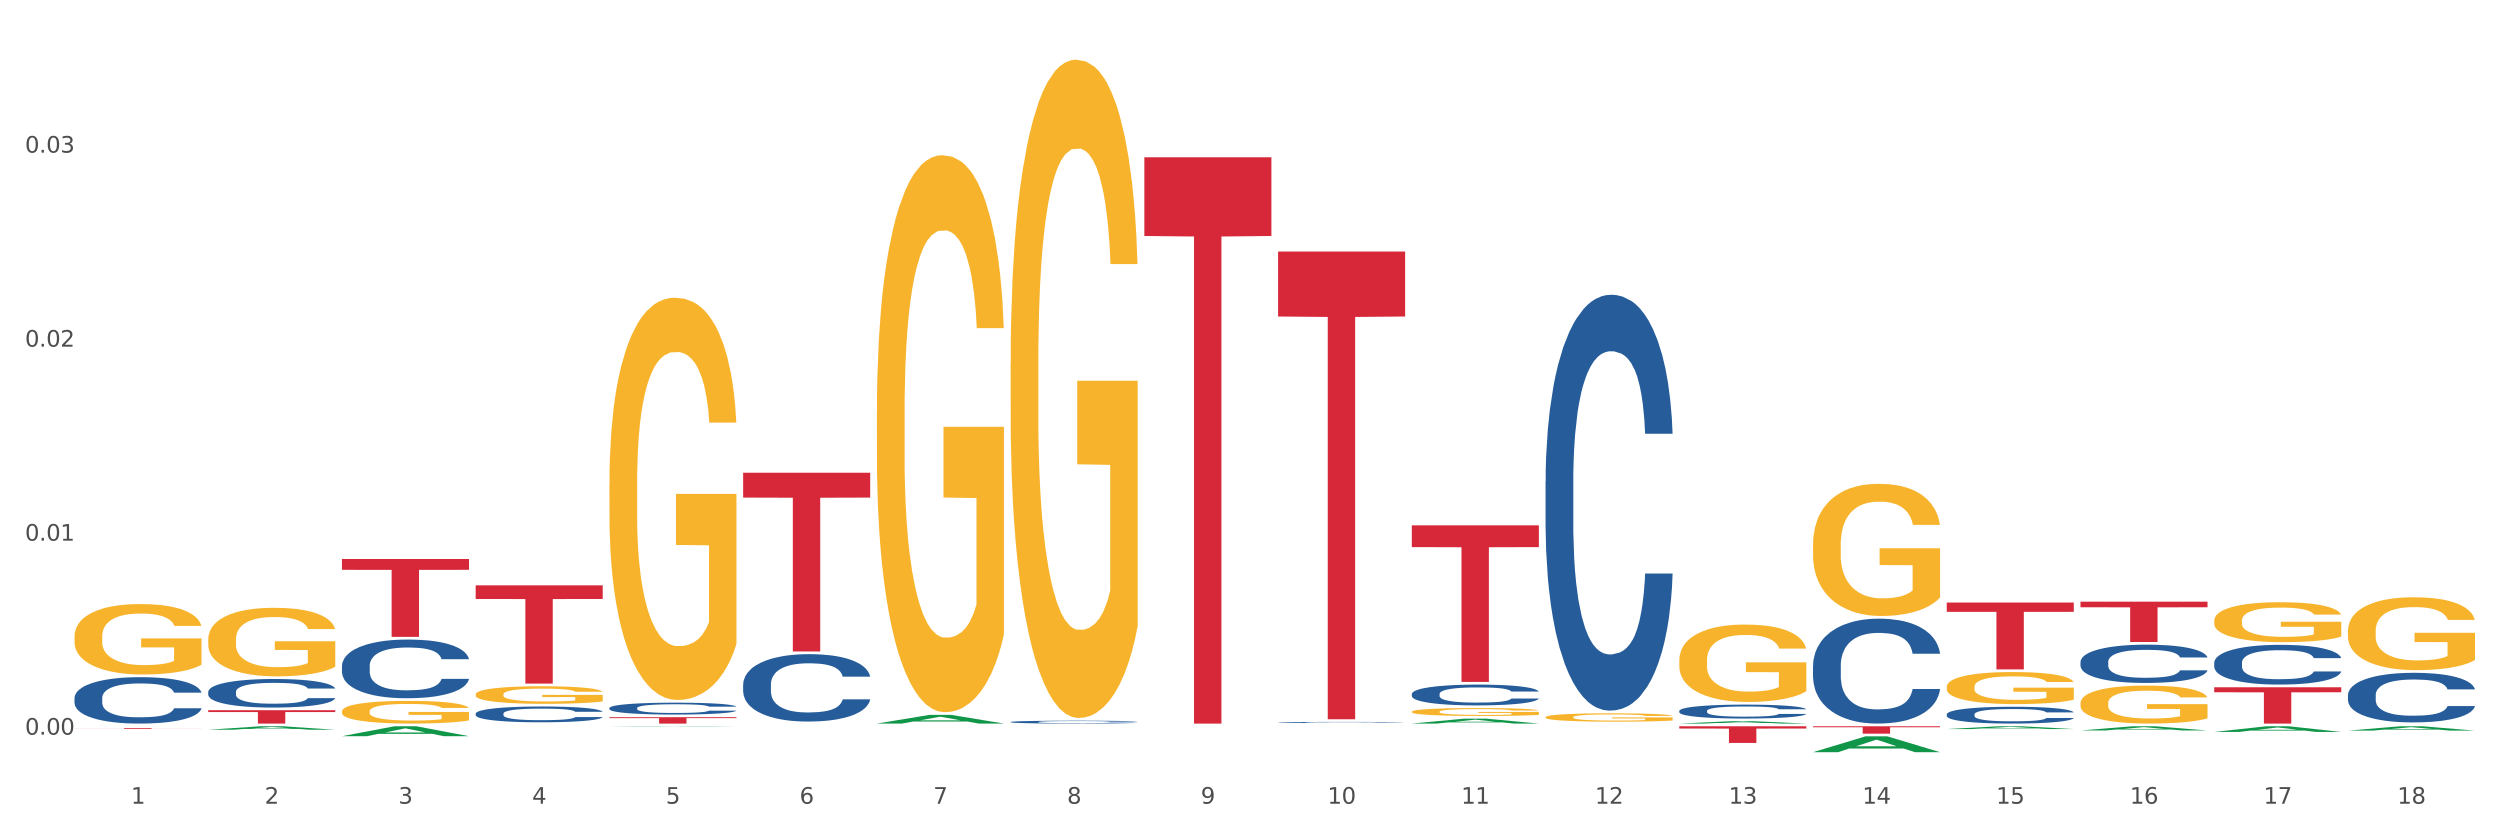 <?xml version="1.0" encoding="utf-8" standalone="no"?>
<!DOCTYPE svg PUBLIC "-//W3C//DTD SVG 1.1//EN"
  "http://www.w3.org/Graphics/SVG/1.1/DTD/svg11.dtd">
<svg xmlns:xlink="http://www.w3.org/1999/xlink" width="1080pt" height="360pt" viewBox="0 0 1080 360" xmlns="http://www.w3.org/2000/svg" version="1.1">
 <rect x="0" y="0" width="1080" height="360" fill="#333333" stroke="none"/>
 <defs>
  <style type="text/css">*{stroke-linejoin: round; stroke-linecap: butt}</style>
 </defs>
 <g id="figure_1">
  <g id="patch_1">
   <path d="M 0 360 
L 1080 360 
L 1080 0 
L 0 0 
z
" style="fill: #ffffff; stroke: #ffffff; stroke-linejoin: miter"/>
  </g>
  <g id="axes_1">
   <g id="matplotlib.axis_1">
    <g id="xtick_1">
     <g id="text_1">
      <!-- 1 -->
      <g style="fill: #4d4d4d" transform="translate(56.563 347.204) scale(0.096 -0.096)">
       <defs>
        <path id="DejaVuSans-31" d="M 794 531 
L 1825 531 
L 1825 4091 
L 703 3866 
L 703 4441 
L 1819 4666 
L 2450 4666 
L 2450 531 
L 3481 531 
L 3481 0 
L 794 0 
L 794 531 
z
" transform="scale(0.016)"/>
       </defs>
       <use xlink:href="#DejaVuSans-31"/>
      </g>
     </g>
    </g>
    <g id="xtick_2">
     <g id="text_2">
      <!-- 2 -->
      <g style="fill: #4d4d4d" transform="translate(114.336 347.204) scale(0.096 -0.096)">
       <defs>
        <path id="DejaVuSans-32" d="M 1228 531 
L 3431 531 
L 3431 0 
L 469 0 
L 469 531 
Q 828 903 1448 1529 
Q 2069 2156 2228 2338 
Q 2531 2678 2651 2914 
Q 2772 3150 2772 3378 
Q 2772 3750 2511 3984 
Q 2250 4219 1831 4219 
Q 1534 4219 1204 4116 
Q 875 4013 500 3803 
L 500 4441 
Q 881 4594 1212 4672 
Q 1544 4750 1819 4750 
Q 2544 4750 2975 4387 
Q 3406 4025 3406 3419 
Q 3406 3131 3298 2873 
Q 3191 2616 2906 2266 
Q 2828 2175 2409 1742 
Q 1991 1309 1228 531 
z
" transform="scale(0.016)"/>
       </defs>
       <use xlink:href="#DejaVuSans-32"/>
      </g>
     </g>
    </g>
    <g id="xtick_3">
     <g id="text_3">
      <!-- 3 -->
      <g style="fill: #4d4d4d" transform="translate(172.109 347.204) scale(0.096 -0.096)">
       <defs>
        <path id="DejaVuSans-33" d="M 2597 2516 
Q 3050 2419 3304 2112 
Q 3559 1806 3559 1356 
Q 3559 666 3084 287 
Q 2609 -91 1734 -91 
Q 1441 -91 1130 -33 
Q 819 25 488 141 
L 488 750 
Q 750 597 1062 519 
Q 1375 441 1716 441 
Q 2309 441 2620 675 
Q 2931 909 2931 1356 
Q 2931 1769 2642 2001 
Q 2353 2234 1838 2234 
L 1294 2234 
L 1294 2753 
L 1863 2753 
Q 2328 2753 2575 2939 
Q 2822 3125 2822 3475 
Q 2822 3834 2567 4026 
Q 2313 4219 1838 4219 
Q 1578 4219 1281 4162 
Q 984 4106 628 3988 
L 628 4550 
Q 988 4650 1302 4700 
Q 1616 4750 1894 4750 
Q 2613 4750 3031 4423 
Q 3450 4097 3450 3541 
Q 3450 3153 3228 2886 
Q 3006 2619 2597 2516 
z
" transform="scale(0.016)"/>
       </defs>
       <use xlink:href="#DejaVuSans-33"/>
      </g>
     </g>
    </g>
    <g id="xtick_4">
     <g id="text_4">
      <!-- 4 -->
      <g style="fill: #4d4d4d" transform="translate(229.882 347.204) scale(0.096 -0.096)">
       <defs>
        <path id="DejaVuSans-34" d="M 2419 4116 
L 825 1625 
L 2419 1625 
L 2419 4116 
z
M 2253 4666 
L 3047 4666 
L 3047 1625 
L 3713 1625 
L 3713 1100 
L 3047 1100 
L 3047 0 
L 2419 0 
L 2419 1100 
L 313 1100 
L 313 1709 
L 2253 4666 
z
" transform="scale(0.016)"/>
       </defs>
       <use xlink:href="#DejaVuSans-34"/>
      </g>
     </g>
    </g>
    <g id="xtick_5">
     <g id="text_5">
      <!-- 5 -->
      <g style="fill: #4d4d4d" transform="translate(287.655 347.204) scale(0.096 -0.096)">
       <defs>
        <path id="DejaVuSans-35" d="M 691 4666 
L 3169 4666 
L 3169 4134 
L 1269 4134 
L 1269 2991 
Q 1406 3038 1543 3061 
Q 1681 3084 1819 3084 
Q 2600 3084 3056 2656 
Q 3513 2228 3513 1497 
Q 3513 744 3044 326 
Q 2575 -91 1722 -91 
Q 1428 -91 1123 -41 
Q 819 9 494 109 
L 494 744 
Q 775 591 1075 516 
Q 1375 441 1709 441 
Q 2250 441 2565 725 
Q 2881 1009 2881 1497 
Q 2881 1984 2565 2268 
Q 2250 2553 1709 2553 
Q 1456 2553 1204 2497 
Q 953 2441 691 2322 
L 691 4666 
z
" transform="scale(0.016)"/>
       </defs>
       <use xlink:href="#DejaVuSans-35"/>
      </g>
     </g>
    </g>
    <g id="xtick_6">
     <g id="text_6">
      <!-- 6 -->
      <g style="fill: #4d4d4d" transform="translate(345.428 347.204) scale(0.096 -0.096)">
       <defs>
        <path id="DejaVuSans-36" d="M 2113 2584 
Q 1688 2584 1439 2293 
Q 1191 2003 1191 1497 
Q 1191 994 1439 701 
Q 1688 409 2113 409 
Q 2538 409 2786 701 
Q 3034 994 3034 1497 
Q 3034 2003 2786 2293 
Q 2538 2584 2113 2584 
z
M 3366 4563 
L 3366 3988 
Q 3128 4100 2886 4159 
Q 2644 4219 2406 4219 
Q 1781 4219 1451 3797 
Q 1122 3375 1075 2522 
Q 1259 2794 1537 2939 
Q 1816 3084 2150 3084 
Q 2853 3084 3261 2657 
Q 3669 2231 3669 1497 
Q 3669 778 3244 343 
Q 2819 -91 2113 -91 
Q 1303 -91 875 529 
Q 447 1150 447 2328 
Q 447 3434 972 4092 
Q 1497 4750 2381 4750 
Q 2619 4750 2861 4703 
Q 3103 4656 3366 4563 
z
" transform="scale(0.016)"/>
       </defs>
       <use xlink:href="#DejaVuSans-36"/>
      </g>
     </g>
    </g>
    <g id="xtick_7">
     <g id="text_7">
      <!-- 7 -->
      <g style="fill: #4d4d4d" transform="translate(403.201 347.204) scale(0.096 -0.096)">
       <defs>
        <path id="DejaVuSans-37" d="M 525 4666 
L 3525 4666 
L 3525 4397 
L 1831 0 
L 1172 0 
L 2766 4134 
L 525 4134 
L 525 4666 
z
" transform="scale(0.016)"/>
       </defs>
       <use xlink:href="#DejaVuSans-37"/>
      </g>
     </g>
    </g>
    <g id="xtick_8">
     <g id="text_8">
      <!-- 8 -->
      <g style="fill: #4d4d4d" transform="translate(460.974 347.204) scale(0.096 -0.096)">
       <defs>
        <path id="DejaVuSans-38" d="M 2034 2216 
Q 1584 2216 1326 1975 
Q 1069 1734 1069 1313 
Q 1069 891 1326 650 
Q 1584 409 2034 409 
Q 2484 409 2743 651 
Q 3003 894 3003 1313 
Q 3003 1734 2745 1975 
Q 2488 2216 2034 2216 
z
M 1403 2484 
Q 997 2584 770 2862 
Q 544 3141 544 3541 
Q 544 4100 942 4425 
Q 1341 4750 2034 4750 
Q 2731 4750 3128 4425 
Q 3525 4100 3525 3541 
Q 3525 3141 3298 2862 
Q 3072 2584 2669 2484 
Q 3125 2378 3379 2068 
Q 3634 1759 3634 1313 
Q 3634 634 3220 271 
Q 2806 -91 2034 -91 
Q 1263 -91 848 271 
Q 434 634 434 1313 
Q 434 1759 690 2068 
Q 947 2378 1403 2484 
z
M 1172 3481 
Q 1172 3119 1398 2916 
Q 1625 2713 2034 2713 
Q 2441 2713 2670 2916 
Q 2900 3119 2900 3481 
Q 2900 3844 2670 4047 
Q 2441 4250 2034 4250 
Q 1625 4250 1398 4047 
Q 1172 3844 1172 3481 
z
" transform="scale(0.016)"/>
       </defs>
       <use xlink:href="#DejaVuSans-38"/>
      </g>
     </g>
    </g>
    <g id="xtick_9">
     <g id="text_9">
      <!-- 9 -->
      <g style="fill: #4d4d4d" transform="translate(518.747 347.204) scale(0.096 -0.096)">
       <defs>
        <path id="DejaVuSans-39" d="M 703 97 
L 703 672 
Q 941 559 1184 500 
Q 1428 441 1663 441 
Q 2288 441 2617 861 
Q 2947 1281 2994 2138 
Q 2813 1869 2534 1725 
Q 2256 1581 1919 1581 
Q 1219 1581 811 2004 
Q 403 2428 403 3163 
Q 403 3881 828 4315 
Q 1253 4750 1959 4750 
Q 2769 4750 3195 4129 
Q 3622 3509 3622 2328 
Q 3622 1225 3098 567 
Q 2575 -91 1691 -91 
Q 1453 -91 1209 -44 
Q 966 3 703 97 
z
M 1959 2075 
Q 2384 2075 2632 2365 
Q 2881 2656 2881 3163 
Q 2881 3666 2632 3958 
Q 2384 4250 1959 4250 
Q 1534 4250 1286 3958 
Q 1038 3666 1038 3163 
Q 1038 2656 1286 2365 
Q 1534 2075 1959 2075 
z
" transform="scale(0.016)"/>
       </defs>
       <use xlink:href="#DejaVuSans-39"/>
      </g>
     </g>
    </g>
    <g id="xtick_10">
     <g id="text_10">
      <!-- 10 -->
      <g style="fill: #4d4d4d" transform="translate(573.466 347.204) scale(0.096 -0.096)">
       <defs>
        <path id="DejaVuSans-30" d="M 2034 4250 
Q 1547 4250 1301 3770 
Q 1056 3291 1056 2328 
Q 1056 1369 1301 889 
Q 1547 409 2034 409 
Q 2525 409 2770 889 
Q 3016 1369 3016 2328 
Q 3016 3291 2770 3770 
Q 2525 4250 2034 4250 
z
M 2034 4750 
Q 2819 4750 3233 4129 
Q 3647 3509 3647 2328 
Q 3647 1150 3233 529 
Q 2819 -91 2034 -91 
Q 1250 -91 836 529 
Q 422 1150 422 2328 
Q 422 3509 836 4129 
Q 1250 4750 2034 4750 
z
" transform="scale(0.016)"/>
       </defs>
       <use xlink:href="#DejaVuSans-31"/>
       <use xlink:href="#DejaVuSans-30" transform="translate(63.623 0)"/>
      </g>
     </g>
    </g>
    <g id="xtick_11">
     <g id="text_11">
      <!-- 11 -->
      <g style="fill: #4d4d4d" transform="translate(631.239 347.204) scale(0.096 -0.096)">
       <use xlink:href="#DejaVuSans-31"/>
       <use xlink:href="#DejaVuSans-31" transform="translate(63.623 0)"/>
      </g>
     </g>
    </g>
    <g id="xtick_12">
     <g id="text_12">
      <!-- 12 -->
      <g style="fill: #4d4d4d" transform="translate(689.012 347.204) scale(0.096 -0.096)">
       <use xlink:href="#DejaVuSans-31"/>
       <use xlink:href="#DejaVuSans-32" transform="translate(63.623 0)"/>
      </g>
     </g>
    </g>
    <g id="xtick_13">
     <g id="text_13">
      <!-- 13 -->
      <g style="fill: #4d4d4d" transform="translate(746.785 347.204) scale(0.096 -0.096)">
       <use xlink:href="#DejaVuSans-31"/>
       <use xlink:href="#DejaVuSans-33" transform="translate(63.623 0)"/>
      </g>
     </g>
    </g>
    <g id="xtick_14">
     <g id="text_14">
      <!-- 14 -->
      <g style="fill: #4d4d4d" transform="translate(804.558 347.204) scale(0.096 -0.096)">
       <use xlink:href="#DejaVuSans-31"/>
       <use xlink:href="#DejaVuSans-34" transform="translate(63.623 0)"/>
      </g>
     </g>
    </g>
    <g id="xtick_15">
     <g id="text_15">
      <!-- 15 -->
      <g style="fill: #4d4d4d" transform="translate(862.331 347.204) scale(0.096 -0.096)">
       <use xlink:href="#DejaVuSans-31"/>
       <use xlink:href="#DejaVuSans-35" transform="translate(63.623 0)"/>
      </g>
     </g>
    </g>
    <g id="xtick_16">
     <g id="text_16">
      <!-- 16 -->
      <g style="fill: #4d4d4d" transform="translate(920.104 347.204) scale(0.096 -0.096)">
       <use xlink:href="#DejaVuSans-31"/>
       <use xlink:href="#DejaVuSans-36" transform="translate(63.623 0)"/>
      </g>
     </g>
    </g>
    <g id="xtick_17">
     <g id="text_17">
      <!-- 17 -->
      <g style="fill: #4d4d4d" transform="translate(977.877 347.204) scale(0.096 -0.096)">
       <use xlink:href="#DejaVuSans-31"/>
       <use xlink:href="#DejaVuSans-37" transform="translate(63.623 0)"/>
      </g>
     </g>
    </g>
    <g id="xtick_18">
     <g id="text_18">
      <!-- 18 -->
      <g style="fill: #4d4d4d" transform="translate(1035.65 347.204) scale(0.096 -0.096)">
       <use xlink:href="#DejaVuSans-31"/>
       <use xlink:href="#DejaVuSans-38" transform="translate(63.623 0)"/>
      </g>
     </g>
    </g>
    <g id="xtick_19"/>
    <g id="xtick_20"/>
    <g id="xtick_21"/>
    <g id="xtick_22"/>
    <g id="xtick_23"/>
    <g id="xtick_24"/>
    <g id="xtick_25"/>
    <g id="xtick_26"/>
    <g id="xtick_27"/>
    <g id="xtick_28"/>
    <g id="xtick_29"/>
    <g id="xtick_30"/>
    <g id="xtick_31"/>
    <g id="xtick_32"/>
    <g id="xtick_33"/>
    <g id="xtick_34"/>
    <g id="xtick_35"/>
   </g>
   <g id="matplotlib.axis_2">
    <g id="ytick_1">
     <g id="text_19">
      <!-- 0.00 -->
      <g style="fill: #4d4d4d" transform="translate(10.8 317.381) scale(0.096 -0.096)">
       <defs>
        <path id="DejaVuSans-2e" d="M 684 794 
L 1344 794 
L 1344 0 
L 684 0 
L 684 794 
z
" transform="scale(0.016)"/>
       </defs>
       <use xlink:href="#DejaVuSans-30"/>
       <use xlink:href="#DejaVuSans-2e" transform="translate(63.623 0)"/>
       <use xlink:href="#DejaVuSans-30" transform="translate(95.41 0)"/>
       <use xlink:href="#DejaVuSans-30" transform="translate(159.033 0)"/>
      </g>
     </g>
    </g>
    <g id="ytick_2">
     <g id="text_20">
      <!-- 0.01 -->
      <g style="fill: #4d4d4d" transform="translate(10.8 233.568) scale(0.096 -0.096)">
       <use xlink:href="#DejaVuSans-30"/>
       <use xlink:href="#DejaVuSans-2e" transform="translate(63.623 0)"/>
       <use xlink:href="#DejaVuSans-30" transform="translate(95.41 0)"/>
       <use xlink:href="#DejaVuSans-31" transform="translate(159.033 0)"/>
      </g>
     </g>
    </g>
    <g id="ytick_3">
     <g id="text_21">
      <!-- 0.02 -->
      <g style="fill: #4d4d4d" transform="translate(10.8 149.755) scale(0.096 -0.096)">
       <use xlink:href="#DejaVuSans-30"/>
       <use xlink:href="#DejaVuSans-2e" transform="translate(63.623 0)"/>
       <use xlink:href="#DejaVuSans-30" transform="translate(95.41 0)"/>
       <use xlink:href="#DejaVuSans-32" transform="translate(159.033 0)"/>
      </g>
     </g>
    </g>
    <g id="ytick_4">
     <g id="text_22">
      <!-- 0.03 -->
      <g style="fill: #4d4d4d" transform="translate(10.8 65.942) scale(0.096 -0.096)">
       <use xlink:href="#DejaVuSans-30"/>
       <use xlink:href="#DejaVuSans-2e" transform="translate(63.623 0)"/>
       <use xlink:href="#DejaVuSans-30" transform="translate(95.41 0)"/>
       <use xlink:href="#DejaVuSans-33" transform="translate(159.033 0)"/>
      </g>
     </g>
    </g>
    <g id="ytick_5"/>
    <g id="ytick_6"/>
    <g id="ytick_7"/>
    <g id="ytick_8"/>
   </g>
   <g id="PolyCollection_1">
    <path d="M 89.948 315.252 
L 90.005 315.251 
L 112.637 313.735 
L 122.03 313.734 
L 144.832 315.255 
L 133.969 315.255 
L 129.046 314.901 
L 105.678 314.901 
L 105.508 314.906 
L 100.755 315.255 
L 89.948 315.255 
L 89.948 315.252 
L 108.62 314.689 
L 126.104 314.688 
L 117.447 314.058 
L 117.334 314.055 
L 117.22 314.059 
L 108.563 314.688 
L 108.62 314.689 
L 89.948 315.252 
z
" clip-path="url(#p0e40aff129)" style="fill: #109648"/>
    <path d="M 147.721 318.03 
L 147.778 318.026 
L 170.41 313.738 
L 179.803 313.734 
L 202.605 318.038 
L 191.742 318.038 
L 186.819 317.036 
L 163.451 317.036 
L 163.281 317.052 
L 158.528 318.038 
L 147.721 318.038 
L 147.721 318.03 
L 166.393 316.438 
L 183.877 316.434 
L 175.22 314.651 
L 175.107 314.643 
L 174.993 314.655 
L 166.336 316.434 
L 166.393 316.438 
L 147.721 318.03 
z
" clip-path="url(#p0e40aff129)" style="fill: #109648"/>
    <path d="M 263.267 313.918 
L 263.324 313.918 
L 285.956 313.734 
L 295.349 313.734 
L 318.151 313.919 
L 307.288 313.919 
L 302.365 313.876 
L 278.997 313.876 
L 278.827 313.876 
L 274.074 313.919 
L 263.267 313.919 
L 263.267 313.918 
L 281.939 313.85 
L 299.423 313.85 
L 290.766 313.773 
L 290.653 313.773 
L 290.539 313.773 
L 281.882 313.85 
L 281.939 313.85 
L 263.267 313.918 
z
" clip-path="url(#p0e40aff129)" style="fill: #109648"/>
    <path d="M 725.451 312.58 
L 725.507 312.579 
L 748.14 311.557 
L 757.533 311.556 
L 780.335 312.582 
L 769.471 312.582 
L 764.549 312.343 
L 741.181 312.343 
L 741.011 312.347 
L 736.258 312.582 
L 725.451 312.582 
L 725.451 312.58 
L 744.123 312.2 
L 761.607 312.199 
L 752.95 311.775 
L 752.836 311.773 
L 752.723 311.776 
L 744.066 312.199 
L 744.123 312.2 
L 725.451 312.58 
z
" clip-path="url(#p0e40aff129)" style="fill: #109648"/>
    <path d="M 609.905 312.578 
L 609.961 312.576 
L 632.594 310.452 
L 641.987 310.45 
L 664.789 312.582 
L 653.925 312.582 
L 649.003 312.085 
L 625.635 312.085 
L 625.465 312.093 
L 620.712 312.582 
L 609.905 312.582 
L 609.905 312.578 
L 628.577 311.789 
L 646.061 311.787 
L 637.404 310.904 
L 637.29 310.9 
L 637.177 310.906 
L 628.52 311.787 
L 628.577 311.789 
L 609.905 312.578 
z
" clip-path="url(#p0e40aff129)" style="fill: #109648"/>
    <path d="M 898.77 315.571 
L 898.826 315.569 
L 921.459 313.735 
L 930.852 313.734 
L 953.654 315.574 
L 942.79 315.574 
L 937.868 315.146 
L 914.499 315.146 
L 914.33 315.152 
L 909.577 315.574 
L 898.77 315.574 
L 898.77 315.571 
L 917.442 314.89 
L 934.925 314.888 
L 926.268 314.126 
L 926.155 314.123 
L 926.042 314.128 
L 917.385 314.888 
L 917.442 314.89 
L 898.77 315.571 
z
" clip-path="url(#p0e40aff129)" style="fill: #109648"/>
    <path d="M 956.543 316.194 
L 956.599 316.191 
L 979.232 313.736 
L 988.625 313.734 
L 1011.427 316.198 
L 1000.563 316.198 
L 995.641 315.624 
L 972.272 315.624 
L 972.103 315.634 
L 967.35 316.198 
L 956.543 316.198 
L 956.543 316.194 
L 975.215 315.282 
L 992.698 315.28 
L 984.041 314.259 
L 983.928 314.254 
L 983.815 314.261 
L 975.158 315.28 
L 975.215 315.282 
L 956.543 316.194 
z
" clip-path="url(#p0e40aff129)" style="fill: #109648"/>
    <path d="M 1014.316 315.627 
L 1014.372 315.625 
L 1037.005 313.735 
L 1046.398 313.734 
L 1069.2 315.63 
L 1058.336 315.63 
L 1053.414 315.189 
L 1030.045 315.189 
L 1029.876 315.196 
L 1025.123 315.63 
L 1014.316 315.63 
L 1014.316 315.627 
L 1032.988 314.925 
L 1050.471 314.923 
L 1041.814 314.138 
L 1041.701 314.134 
L 1041.588 314.14 
L 1032.931 314.923 
L 1032.988 314.925 
L 1014.316 315.627 
z
" clip-path="url(#p0e40aff129)" style="fill: #109648"/>
    <path d="M 205.494 252.851 
L 260.378 252.851 
L 260.378 258.753 
L 238.789 258.793 
L 238.789 295.32 
L 226.953 295.32 
L 226.953 258.793 
L 205.494 258.753 
L 205.494 252.891 
L 205.494 252.851 
z
" clip-path="url(#p0e40aff129)" style="fill: #d62839"/>
    <path d="M 263.267 309.841 
L 318.151 309.841 
L 318.151 310.222 
L 296.562 310.224 
L 296.562 312.582 
L 284.726 312.582 
L 284.726 310.224 
L 263.267 310.222 
L 263.267 309.844 
L 263.267 309.841 
z
" clip-path="url(#p0e40aff129)" style="fill: #d62839"/>
    <path d="M 667.678 309.82 
L 667.743 309.817 
L 667.743 309.698 
L 667.872 309.596 
L 668.52 309.348 
L 669.492 309.143 
L 670.205 309.034 
L 670.918 308.945 
L 671.76 308.856 
L 672.797 308.763 
L 674.676 308.628 
L 675.842 308.559 
L 677.268 308.486 
L 679.86 308.38 
L 681.739 308.321 
L 683.683 308.271 
L 686.858 308.212 
L 688.932 308.185 
L 691.135 308.166 
L 693.792 308.152 
L 695.8 308.149 
L 700.207 308.159 
L 703.965 308.189 
L 705.779 308.212 
L 708.112 308.251 
L 709.343 308.278 
L 711.352 308.331 
L 713.426 308.4 
L 714.851 308.459 
L 716.989 308.572 
L 718.609 308.684 
L 720.1 308.823 
L 720.877 308.919 
L 721.461 309.008 
L 721.979 309.11 
L 722.497 309.272 
L 710.834 309.272 
L 710.38 309.156 
L 709.667 309.047 
L 708.63 308.942 
L 707.723 308.876 
L 706.168 308.793 
L 704.743 308.74 
L 703.252 308.701 
L 701.438 308.668 
L 700.012 308.651 
L 698.003 308.638 
L 694.051 308.641 
L 691.394 308.668 
L 689.58 308.701 
L 688.413 308.73 
L 687.377 308.763 
L 686.21 308.81 
L 684.849 308.879 
L 683.877 308.942 
L 682.905 309.021 
L 682.128 309.1 
L 681.415 309.193 
L 680.832 309.292 
L 680.378 309.394 
L 679.99 309.52 
L 679.666 309.728 
L 679.666 310.18 
L 679.795 310.283 
L 680.119 310.418 
L 680.508 310.52 
L 681.156 310.643 
L 681.739 310.725 
L 682.841 310.844 
L 684.072 310.943 
L 685.044 311.006 
L 686.016 311.059 
L 687.701 311.131 
L 689.58 311.191 
L 691.2 311.227 
L 693.403 311.26 
L 694.893 311.273 
L 696.189 311.28 
L 699.364 311.28 
L 701.632 311.27 
L 704.159 311.247 
L 706.103 311.217 
L 707.723 311.181 
L 709.538 311.121 
L 710.704 311.065 
L 710.704 310.375 
L 696.448 310.372 
L 696.448 309.913 
L 722.562 309.913 
L 722.562 311.26 
L 721.461 311.33 
L 720.229 311.392 
L 718.933 311.448 
L 716.989 311.518 
L 714.657 311.584 
L 712.583 311.63 
L 710.38 311.67 
L 707.788 311.706 
L 704.419 311.739 
L 702.345 311.752 
L 699.753 311.762 
L 696.708 311.765 
L 694.051 311.759 
L 691.459 311.742 
L 688.737 311.713 
L 686.081 311.67 
L 684.072 311.627 
L 682.063 311.574 
L 679.925 311.505 
L 678.24 311.439 
L 676.944 311.379 
L 675.518 311.303 
L 673.963 311.204 
L 672.797 311.115 
L 671.76 311.022 
L 670.659 310.903 
L 669.881 310.801 
L 669.103 310.672 
L 668.65 310.577 
L 668.131 310.428 
L 667.743 310.22 
L 667.678 309.82 
z
" clip-path="url(#p0e40aff129)" style="fill: #f7b32b"/>
    <path d="M 725.451 285.26 
L 725.516 285.229 
L 725.516 284.13 
L 725.645 283.184 
L 726.293 280.894 
L 727.265 279.001 
L 727.978 277.994 
L 728.691 277.169 
L 729.533 276.345 
L 730.57 275.49 
L 732.449 274.238 
L 733.615 273.597 
L 735.041 272.926 
L 737.633 271.949 
L 739.512 271.399 
L 741.456 270.941 
L 744.631 270.392 
L 746.705 270.147 
L 748.908 269.964 
L 751.565 269.842 
L 753.573 269.812 
L 757.98 269.903 
L 761.738 270.178 
L 763.552 270.392 
L 765.885 270.758 
L 767.116 271.002 
L 769.125 271.491 
L 771.199 272.132 
L 772.624 272.681 
L 774.762 273.719 
L 776.382 274.757 
L 777.873 276.04 
L 778.65 276.925 
L 779.234 277.749 
L 779.752 278.696 
L 780.27 280.192 
L 768.607 280.192 
L 768.153 279.123 
L 767.44 278.116 
L 766.403 277.139 
L 765.496 276.528 
L 763.941 275.765 
L 762.516 275.276 
L 761.025 274.91 
L 759.211 274.605 
L 757.785 274.452 
L 755.776 274.33 
L 751.824 274.36 
L 749.167 274.605 
L 747.353 274.91 
L 746.186 275.185 
L 745.15 275.49 
L 743.983 275.918 
L 742.622 276.559 
L 741.65 277.139 
L 740.678 277.871 
L 739.901 278.604 
L 739.188 279.459 
L 738.605 280.375 
L 738.151 281.321 
L 737.762 282.481 
L 737.438 284.405 
L 737.438 288.587 
L 737.568 289.534 
L 737.892 290.786 
L 738.281 291.732 
L 738.929 292.862 
L 739.512 293.625 
L 740.614 294.724 
L 741.845 295.64 
L 742.817 296.22 
L 743.789 296.708 
L 745.474 297.38 
L 747.353 297.93 
L 748.973 298.265 
L 751.176 298.571 
L 752.666 298.693 
L 753.962 298.754 
L 757.137 298.754 
L 759.405 298.662 
L 761.932 298.449 
L 763.876 298.174 
L 765.496 297.838 
L 767.311 297.289 
L 768.477 296.77 
L 768.477 290.389 
L 754.221 290.358 
L 754.221 286.115 
L 780.335 286.115 
L 780.335 298.571 
L 779.234 299.212 
L 778.002 299.792 
L 776.706 300.311 
L 774.762 300.952 
L 772.43 301.563 
L 770.356 301.99 
L 768.153 302.357 
L 765.561 302.692 
L 762.192 302.998 
L 760.118 303.12 
L 757.526 303.211 
L 754.48 303.242 
L 751.824 303.181 
L 749.232 303.028 
L 746.51 302.753 
L 743.854 302.357 
L 741.845 301.96 
L 739.836 301.471 
L 737.698 300.83 
L 736.013 300.219 
L 734.717 299.67 
L 733.291 298.968 
L 731.736 298.052 
L 730.57 297.227 
L 729.533 296.373 
L 728.431 295.274 
L 727.654 294.327 
L 726.876 293.136 
L 726.423 292.251 
L 725.904 290.877 
L 725.516 288.954 
L 725.451 285.26 
z
" clip-path="url(#p0e40aff129)" style="fill: #f7b32b"/>
    <path d="M 840.997 296.723 
L 841.062 296.711 
L 841.062 296.256 
L 841.191 295.864 
L 841.839 294.916 
L 842.811 294.132 
L 843.524 293.715 
L 844.237 293.374 
L 845.079 293.032 
L 846.116 292.678 
L 847.995 292.16 
L 849.161 291.895 
L 850.587 291.616 
L 853.179 291.212 
L 855.058 290.984 
L 857.002 290.795 
L 860.177 290.567 
L 862.251 290.466 
L 864.454 290.39 
L 867.111 290.34 
L 869.119 290.327 
L 873.526 290.365 
L 877.284 290.479 
L 879.098 290.567 
L 881.431 290.719 
L 882.662 290.82 
L 884.671 291.022 
L 886.744 291.288 
L 888.17 291.515 
L 890.308 291.945 
L 891.928 292.375 
L 893.419 292.906 
L 894.196 293.272 
L 894.779 293.614 
L 895.298 294.006 
L 895.816 294.625 
L 884.153 294.625 
L 883.699 294.183 
L 882.986 293.765 
L 881.949 293.361 
L 881.042 293.108 
L 879.487 292.792 
L 878.061 292.59 
L 876.571 292.438 
L 874.757 292.312 
L 873.331 292.249 
L 871.322 292.198 
L 867.37 292.211 
L 864.713 292.312 
L 862.899 292.438 
L 861.732 292.552 
L 860.695 292.678 
L 859.529 292.855 
L 858.168 293.121 
L 857.196 293.361 
L 856.224 293.664 
L 855.447 293.968 
L 854.734 294.322 
L 854.151 294.701 
L 853.697 295.093 
L 853.308 295.573 
L 852.984 296.37 
L 852.984 298.101 
L 853.114 298.493 
L 853.438 299.012 
L 853.827 299.403 
L 854.475 299.871 
L 855.058 300.187 
L 856.16 300.642 
L 857.391 301.021 
L 858.363 301.262 
L 859.335 301.464 
L 861.019 301.742 
L 862.899 301.97 
L 864.519 302.109 
L 866.722 302.235 
L 868.212 302.286 
L 869.508 302.311 
L 872.683 302.311 
L 874.951 302.273 
L 877.478 302.184 
L 879.422 302.071 
L 881.042 301.932 
L 882.857 301.704 
L 884.023 301.489 
L 884.023 298.847 
L 869.767 298.835 
L 869.767 297.077 
L 895.881 297.077 
L 895.881 302.235 
L 894.779 302.5 
L 893.548 302.741 
L 892.252 302.956 
L 890.308 303.221 
L 887.976 303.474 
L 885.902 303.651 
L 883.699 303.803 
L 881.107 303.942 
L 877.737 304.068 
L 875.664 304.119 
L 873.072 304.156 
L 870.026 304.169 
L 867.37 304.144 
L 864.778 304.081 
L 862.056 303.967 
L 859.4 303.803 
L 857.391 303.638 
L 855.382 303.436 
L 853.244 303.17 
L 851.559 302.918 
L 850.263 302.69 
L 848.837 302.399 
L 847.282 302.02 
L 846.116 301.679 
L 845.079 301.325 
L 843.977 300.87 
L 843.2 300.478 
L 842.422 299.985 
L 841.969 299.618 
L 841.45 299.049 
L 841.062 298.253 
L 840.997 296.723 
z
" clip-path="url(#p0e40aff129)" style="fill: #f7b32b"/>
    <path d="M 783.224 235.403 
L 783.289 235.351 
L 783.289 233.474 
L 783.418 231.857 
L 784.066 227.947 
L 785.038 224.714 
L 785.751 222.993 
L 786.464 221.586 
L 787.306 220.178 
L 788.343 218.718 
L 790.222 216.58 
L 791.388 215.485 
L 792.814 214.338 
L 795.406 212.67 
L 797.285 211.731 
L 799.229 210.949 
L 802.404 210.011 
L 804.478 209.593 
L 806.681 209.281 
L 809.338 209.072 
L 811.346 209.02 
L 815.753 209.176 
L 819.511 209.646 
L 821.325 210.011 
L 823.658 210.636 
L 824.889 211.053 
L 826.898 211.888 
L 828.971 212.983 
L 830.397 213.921 
L 832.535 215.694 
L 834.155 217.467 
L 835.646 219.656 
L 836.423 221.169 
L 837.007 222.576 
L 837.525 224.193 
L 838.043 226.748 
L 826.38 226.748 
L 825.926 224.923 
L 825.213 223.202 
L 824.176 221.534 
L 823.269 220.491 
L 821.714 219.187 
L 820.288 218.353 
L 818.798 217.727 
L 816.984 217.206 
L 815.558 216.945 
L 813.549 216.737 
L 809.597 216.789 
L 806.94 217.206 
L 805.126 217.727 
L 803.959 218.197 
L 802.922 218.718 
L 801.756 219.448 
L 800.395 220.543 
L 799.423 221.534 
L 798.451 222.785 
L 797.674 224.036 
L 796.961 225.496 
L 796.378 227.06 
L 795.924 228.677 
L 795.535 230.658 
L 795.211 233.943 
L 795.211 241.086 
L 795.341 242.703 
L 795.665 244.84 
L 796.054 246.457 
L 796.702 248.386 
L 797.285 249.689 
L 798.387 251.566 
L 799.618 253.131 
L 800.59 254.121 
L 801.562 254.956 
L 803.246 256.103 
L 805.126 257.041 
L 806.746 257.615 
L 808.949 258.136 
L 810.439 258.345 
L 811.735 258.449 
L 814.91 258.449 
L 817.178 258.293 
L 819.705 257.928 
L 821.649 257.458 
L 823.269 256.885 
L 825.084 255.946 
L 826.25 255.06 
L 826.25 244.162 
L 811.994 244.11 
L 811.994 236.863 
L 838.108 236.863 
L 838.108 258.136 
L 837.007 259.231 
L 835.775 260.222 
L 834.479 261.108 
L 832.535 262.203 
L 830.203 263.246 
L 828.129 263.976 
L 825.926 264.601 
L 823.334 265.175 
L 819.964 265.696 
L 817.891 265.905 
L 815.299 266.061 
L 812.253 266.114 
L 809.597 266.009 
L 807.005 265.749 
L 804.283 265.279 
L 801.627 264.601 
L 799.618 263.924 
L 797.609 263.089 
L 795.471 261.994 
L 793.786 260.952 
L 792.49 260.013 
L 791.064 258.814 
L 789.509 257.25 
L 788.343 255.842 
L 787.306 254.382 
L 786.204 252.505 
L 785.427 250.889 
L 784.649 248.855 
L 784.196 247.343 
L 783.677 244.997 
L 783.289 241.712 
L 783.224 235.403 
z
" clip-path="url(#p0e40aff129)" style="fill: #f7b32b"/>
    <path d="M 898.77 303.761 
L 898.835 303.746 
L 898.835 303.207 
L 898.964 302.742 
L 899.612 301.619 
L 900.584 300.69 
L 901.297 300.196 
L 902.01 299.792 
L 902.852 299.388 
L 903.889 298.968 
L 905.768 298.354 
L 906.934 298.04 
L 908.36 297.71 
L 910.952 297.231 
L 912.831 296.961 
L 914.775 296.737 
L 917.95 296.467 
L 920.024 296.347 
L 922.227 296.257 
L 924.884 296.198 
L 926.892 296.183 
L 931.299 296.227 
L 935.057 296.362 
L 936.871 296.467 
L 939.204 296.647 
L 940.435 296.767 
L 942.444 297.006 
L 944.517 297.321 
L 945.943 297.59 
L 948.081 298.1 
L 949.701 298.609 
L 951.192 299.238 
L 951.969 299.672 
L 952.552 300.076 
L 953.071 300.541 
L 953.589 301.275 
L 941.926 301.275 
L 941.472 300.75 
L 940.759 300.256 
L 939.722 299.777 
L 938.815 299.477 
L 937.26 299.103 
L 935.834 298.863 
L 934.344 298.684 
L 932.53 298.534 
L 931.104 298.459 
L 929.095 298.399 
L 925.143 298.414 
L 922.486 298.534 
L 920.672 298.684 
L 919.505 298.818 
L 918.468 298.968 
L 917.302 299.178 
L 915.941 299.492 
L 914.969 299.777 
L 913.997 300.136 
L 913.22 300.496 
L 912.507 300.915 
L 911.924 301.364 
L 911.47 301.829 
L 911.081 302.398 
L 910.757 303.341 
L 910.757 305.393 
L 910.887 305.857 
L 911.211 306.471 
L 911.6 306.936 
L 912.248 307.49 
L 912.831 307.864 
L 913.933 308.403 
L 915.164 308.853 
L 916.136 309.137 
L 917.108 309.377 
L 918.792 309.706 
L 920.672 309.976 
L 922.292 310.141 
L 924.495 310.29 
L 925.985 310.35 
L 927.281 310.38 
L 930.456 310.38 
L 932.724 310.335 
L 935.251 310.231 
L 937.195 310.096 
L 938.815 309.931 
L 940.63 309.661 
L 941.796 309.407 
L 941.796 306.277 
L 927.54 306.262 
L 927.54 304.18 
L 953.654 304.18 
L 953.654 310.29 
L 952.552 310.605 
L 951.321 310.889 
L 950.025 311.144 
L 948.081 311.459 
L 945.749 311.758 
L 943.675 311.968 
L 941.472 312.148 
L 938.88 312.312 
L 935.51 312.462 
L 933.437 312.522 
L 930.845 312.567 
L 927.799 312.582 
L 925.143 312.552 
L 922.551 312.477 
L 919.829 312.342 
L 917.172 312.148 
L 915.164 311.953 
L 913.155 311.713 
L 911.017 311.399 
L 909.332 311.099 
L 908.036 310.83 
L 906.61 310.485 
L 905.055 310.036 
L 903.889 309.631 
L 902.852 309.212 
L 901.75 308.673 
L 900.973 308.209 
L 900.195 307.625 
L 899.742 307.19 
L 899.223 306.516 
L 898.835 305.573 
L 898.77 303.761 
z
" clip-path="url(#p0e40aff129)" style="fill: #f7b32b"/>
    <path d="M 956.543 268.135 
L 956.607 268.119 
L 956.607 267.552 
L 956.737 267.063 
L 957.385 265.881 
L 958.357 264.904 
L 959.07 264.384 
L 959.783 263.959 
L 960.625 263.533 
L 961.662 263.092 
L 963.541 262.446 
L 964.707 262.115 
L 966.133 261.768 
L 968.725 261.264 
L 970.604 260.98 
L 972.548 260.744 
L 975.723 260.46 
L 977.797 260.334 
L 980 260.239 
L 982.656 260.176 
L 984.665 260.161 
L 989.072 260.208 
L 992.83 260.35 
L 994.644 260.46 
L 996.977 260.649 
L 998.208 260.775 
L 1000.217 261.027 
L 1002.29 261.358 
L 1003.716 261.642 
L 1005.854 262.178 
L 1007.474 262.714 
L 1008.965 263.376 
L 1009.742 263.833 
L 1010.325 264.258 
L 1010.844 264.747 
L 1011.362 265.519 
L 999.698 265.519 
L 999.245 264.967 
L 998.532 264.447 
L 997.495 263.943 
L 996.588 263.628 
L 995.033 263.234 
L 993.607 262.982 
L 992.117 262.793 
L 990.303 262.635 
L 988.877 262.556 
L 986.868 262.493 
L 982.916 262.509 
L 980.259 262.635 
L 978.445 262.793 
L 977.278 262.934 
L 976.241 263.092 
L 975.075 263.313 
L 973.714 263.644 
L 972.742 263.943 
L 971.77 264.321 
L 970.993 264.7 
L 970.28 265.141 
L 969.697 265.614 
L 969.243 266.102 
L 968.854 266.701 
L 968.53 267.694 
L 968.53 269.853 
L 968.66 270.341 
L 968.984 270.988 
L 969.373 271.476 
L 970.021 272.059 
L 970.604 272.453 
L 971.706 273.021 
L 972.937 273.493 
L 973.909 273.793 
L 974.881 274.045 
L 976.565 274.392 
L 978.445 274.675 
L 980.065 274.849 
L 982.268 275.006 
L 983.758 275.069 
L 985.054 275.101 
L 988.229 275.101 
L 990.497 275.054 
L 993.024 274.943 
L 994.968 274.802 
L 996.588 274.628 
L 998.403 274.344 
L 999.569 274.077 
L 999.569 270.783 
L 985.313 270.767 
L 985.313 268.576 
L 1011.427 268.576 
L 1011.427 275.006 
L 1010.325 275.337 
L 1009.094 275.637 
L 1007.798 275.905 
L 1005.854 276.236 
L 1003.522 276.551 
L 1001.448 276.771 
L 999.245 276.961 
L 996.653 277.134 
L 993.283 277.292 
L 991.21 277.355 
L 988.618 277.402 
L 985.572 277.418 
L 982.916 277.386 
L 980.324 277.307 
L 977.602 277.165 
L 974.945 276.961 
L 972.937 276.756 
L 970.928 276.504 
L 968.79 276.173 
L 967.105 275.857 
L 965.809 275.574 
L 964.383 275.211 
L 962.828 274.738 
L 961.662 274.313 
L 960.625 273.872 
L 959.523 273.304 
L 958.746 272.816 
L 957.968 272.201 
L 957.515 271.744 
L 956.996 271.035 
L 956.607 270.042 
L 956.543 268.135 
z
" clip-path="url(#p0e40aff129)" style="fill: #f7b32b"/>
    <path d="M 494.359 67.943 
L 549.243 67.943 
L 549.243 101.94 
L 527.654 102.17 
L 527.654 312.582 
L 515.818 312.582 
L 515.818 102.17 
L 494.359 101.94 
L 494.359 68.173 
L 494.359 67.943 
z
" clip-path="url(#p0e40aff129)" style="fill: #d62839"/>
    <path d="M 32.175 275.019 
L 32.24 274.992 
L 32.24 273.991 
L 32.369 273.13 
L 33.017 271.046 
L 33.989 269.323 
L 34.702 268.407 
L 35.415 267.656 
L 36.257 266.906 
L 37.294 266.128 
L 39.173 264.989 
L 40.34 264.406 
L 41.765 263.794 
L 44.357 262.905 
L 46.236 262.405 
L 48.18 261.988 
L 51.355 261.488 
L 53.429 261.266 
L 55.632 261.099 
L 58.289 260.988 
L 60.298 260.96 
L 64.704 261.044 
L 68.462 261.294 
L 70.277 261.488 
L 72.609 261.822 
L 73.84 262.044 
L 75.849 262.488 
L 77.923 263.072 
L 79.348 263.572 
L 81.487 264.517 
L 83.107 265.461 
L 84.597 266.628 
L 85.375 267.434 
L 85.958 268.184 
L 86.476 269.046 
L 86.995 270.407 
L 75.331 270.407 
L 74.877 269.435 
L 74.164 268.518 
L 73.128 267.629 
L 72.22 267.073 
L 70.665 266.378 
L 69.24 265.934 
L 67.749 265.6 
L 65.935 265.322 
L 64.509 265.184 
L 62.501 265.072 
L 58.548 265.1 
L 55.891 265.322 
L 54.077 265.6 
L 52.911 265.85 
L 51.874 266.128 
L 50.707 266.517 
L 49.347 267.101 
L 48.375 267.629 
L 47.403 268.295 
L 46.625 268.962 
L 45.912 269.74 
L 45.329 270.574 
L 44.876 271.435 
L 44.487 272.491 
L 44.163 274.241 
L 44.163 278.048 
L 44.292 278.909 
L 44.616 280.048 
L 45.005 280.91 
L 45.653 281.938 
L 46.236 282.632 
L 47.338 283.633 
L 48.569 284.466 
L 49.541 284.994 
L 50.513 285.439 
L 52.198 286.05 
L 54.077 286.55 
L 55.697 286.856 
L 57.9 287.133 
L 59.39 287.245 
L 60.686 287.3 
L 63.861 287.3 
L 66.129 287.217 
L 68.657 287.022 
L 70.601 286.772 
L 72.22 286.467 
L 74.035 285.967 
L 75.201 285.494 
L 75.201 279.687 
L 60.946 279.659 
L 60.946 275.797 
L 87.059 275.797 
L 87.059 287.133 
L 85.958 287.717 
L 84.727 288.245 
L 83.431 288.717 
L 81.487 289.301 
L 79.154 289.856 
L 77.08 290.245 
L 74.877 290.579 
L 72.285 290.884 
L 68.916 291.162 
L 66.842 291.273 
L 64.25 291.357 
L 61.205 291.385 
L 58.548 291.329 
L 55.956 291.19 
L 53.235 290.94 
L 50.578 290.579 
L 48.569 290.218 
L 46.56 289.773 
L 44.422 289.19 
L 42.737 288.634 
L 41.441 288.134 
L 40.016 287.495 
L 38.46 286.661 
L 37.294 285.911 
L 36.257 285.133 
L 35.156 284.133 
L 34.378 283.271 
L 33.601 282.188 
L 33.147 281.382 
L 32.629 280.132 
L 32.24 278.381 
L 32.175 275.019 
z
" clip-path="url(#p0e40aff129)" style="fill: #f7b32b"/>
    <path d="M 89.948 276.257 
L 90.013 276.23 
L 90.013 275.257 
L 90.142 274.419 
L 90.79 272.392 
L 91.762 270.716 
L 92.475 269.824 
L 93.188 269.094 
L 94.03 268.364 
L 95.067 267.607 
L 96.946 266.499 
L 98.113 265.931 
L 99.538 265.336 
L 102.13 264.471 
L 104.009 263.985 
L 105.953 263.579 
L 109.128 263.093 
L 111.202 262.877 
L 113.405 262.714 
L 116.062 262.606 
L 118.071 262.579 
L 122.477 262.66 
L 126.235 262.904 
L 128.049 263.093 
L 130.382 263.417 
L 131.613 263.633 
L 133.622 264.066 
L 135.696 264.634 
L 137.121 265.12 
L 139.26 266.039 
L 140.88 266.958 
L 142.37 268.094 
L 143.148 268.878 
L 143.731 269.607 
L 144.249 270.445 
L 144.768 271.77 
L 133.104 271.77 
L 132.65 270.824 
L 131.937 269.932 
L 130.901 269.067 
L 129.993 268.526 
L 128.438 267.85 
L 127.013 267.418 
L 125.522 267.093 
L 123.708 266.823 
L 122.282 266.688 
L 120.274 266.58 
L 116.321 266.607 
L 113.664 266.823 
L 111.85 267.093 
L 110.684 267.337 
L 109.647 267.607 
L 108.48 267.985 
L 107.12 268.553 
L 106.148 269.067 
L 105.176 269.716 
L 104.398 270.364 
L 103.685 271.121 
L 103.102 271.932 
L 102.648 272.77 
L 102.26 273.797 
L 101.936 275.5 
L 101.936 279.204 
L 102.065 280.042 
L 102.389 281.15 
L 102.778 281.988 
L 103.426 282.988 
L 104.009 283.664 
L 105.111 284.637 
L 106.342 285.448 
L 107.314 285.961 
L 108.286 286.394 
L 109.971 286.989 
L 111.85 287.475 
L 113.47 287.772 
L 115.673 288.043 
L 117.163 288.151 
L 118.459 288.205 
L 121.634 288.205 
L 123.902 288.124 
L 126.43 287.935 
L 128.373 287.691 
L 129.993 287.394 
L 131.808 286.907 
L 132.974 286.448 
L 132.974 280.798 
L 118.719 280.771 
L 118.719 277.014 
L 144.832 277.014 
L 144.832 288.043 
L 143.731 288.61 
L 142.5 289.124 
L 141.204 289.584 
L 139.26 290.151 
L 136.927 290.692 
L 134.853 291.07 
L 132.65 291.395 
L 130.058 291.692 
L 126.689 291.962 
L 124.615 292.07 
L 122.023 292.152 
L 118.978 292.179 
L 116.321 292.125 
L 113.729 291.989 
L 111.007 291.746 
L 108.351 291.395 
L 106.342 291.043 
L 104.333 290.611 
L 102.195 290.043 
L 100.51 289.503 
L 99.214 289.016 
L 97.789 288.394 
L 96.233 287.583 
L 95.067 286.853 
L 94.03 286.097 
L 92.929 285.123 
L 92.151 284.285 
L 91.374 283.231 
L 90.92 282.447 
L 90.402 281.231 
L 90.013 279.528 
L 89.948 276.257 
z
" clip-path="url(#p0e40aff129)" style="fill: #f7b32b"/>
    <path d="M 725.451 313.734 
L 780.335 313.734 
L 780.335 314.736 
L 758.746 314.743 
L 758.746 320.947 
L 746.91 320.947 
L 746.91 314.743 
L 725.451 314.736 
L 725.451 313.74 
L 725.451 313.734 
z
" clip-path="url(#p0e40aff129)" style="fill: #d62839"/>
    <path d="M 609.905 226.947 
L 664.789 226.947 
L 664.789 236.348 
L 643.2 236.411 
L 643.2 294.597 
L 631.364 294.597 
L 631.364 236.411 
L 609.905 236.348 
L 609.905 227.01 
L 609.905 226.947 
z
" clip-path="url(#p0e40aff129)" style="fill: #d62839"/>
    <path d="M 552.132 108.65 
L 607.016 108.65 
L 607.016 136.731 
L 585.427 136.921 
L 585.427 310.723 
L 573.591 310.723 
L 573.591 136.921 
L 552.132 136.731 
L 552.132 108.84 
L 552.132 108.65 
z
" clip-path="url(#p0e40aff129)" style="fill: #d62839"/>
    <path d="M 321.04 204.225 
L 375.924 204.225 
L 375.924 214.955 
L 354.335 215.028 
L 354.335 281.442 
L 342.499 281.442 
L 342.499 215.028 
L 321.04 214.955 
L 321.04 204.297 
L 321.04 204.225 
z
" clip-path="url(#p0e40aff129)" style="fill: #d62839"/>
    <path d="M 263.267 208.912 
L 263.332 208.754 
L 263.332 203.04 
L 263.461 198.119 
L 264.109 186.214 
L 265.081 176.373 
L 265.794 171.135 
L 266.507 166.85 
L 267.349 162.564 
L 268.386 158.12 
L 270.265 151.612 
L 271.432 148.279 
L 272.857 144.787 
L 275.449 139.708 
L 277.328 136.85 
L 279.272 134.47 
L 282.447 131.613 
L 284.521 130.343 
L 286.724 129.39 
L 289.381 128.755 
L 291.389 128.597 
L 295.796 129.073 
L 299.554 130.501 
L 301.368 131.613 
L 303.701 133.517 
L 304.932 134.787 
L 306.941 137.327 
L 309.015 140.66 
L 310.44 143.517 
L 312.579 148.914 
L 314.199 154.31 
L 315.689 160.977 
L 316.466 165.58 
L 317.05 169.866 
L 317.568 174.786 
L 318.086 182.564 
L 306.423 182.564 
L 305.969 177.008 
L 305.256 171.77 
L 304.22 166.691 
L 303.312 163.517 
L 301.757 159.548 
L 300.332 157.009 
L 298.841 155.104 
L 297.027 153.517 
L 295.601 152.723 
L 293.593 152.088 
L 289.64 152.247 
L 286.983 153.517 
L 285.169 155.104 
L 284.002 156.533 
L 282.966 158.12 
L 281.799 160.342 
L 280.439 163.675 
L 279.467 166.691 
L 278.495 170.501 
L 277.717 174.31 
L 277.004 178.754 
L 276.421 183.516 
L 275.967 188.437 
L 275.579 194.468 
L 275.255 204.468 
L 275.255 226.214 
L 275.384 231.134 
L 275.708 237.642 
L 276.097 242.562 
L 276.745 248.435 
L 277.328 252.404 
L 278.43 258.118 
L 279.661 262.879 
L 280.633 265.895 
L 281.605 268.435 
L 283.29 271.927 
L 285.169 274.784 
L 286.789 276.53 
L 288.992 278.117 
L 290.482 278.752 
L 291.778 279.07 
L 294.953 279.07 
L 297.221 278.593 
L 299.748 277.482 
L 301.692 276.054 
L 303.312 274.308 
L 305.127 271.451 
L 306.293 268.752 
L 306.293 235.578 
L 292.037 235.42 
L 292.037 213.357 
L 318.151 213.357 
L 318.151 278.117 
L 317.05 281.45 
L 315.819 284.466 
L 314.523 287.165 
L 312.579 290.498 
L 310.246 293.672 
L 308.172 295.895 
L 305.969 297.799 
L 303.377 299.545 
L 300.008 301.133 
L 297.934 301.767 
L 295.342 302.244 
L 292.297 302.402 
L 289.64 302.085 
L 287.048 301.291 
L 284.326 299.863 
L 281.67 297.799 
L 279.661 295.736 
L 277.652 293.196 
L 275.514 289.863 
L 273.829 286.688 
L 272.533 283.831 
L 271.108 280.181 
L 269.552 275.419 
L 268.386 271.133 
L 267.349 266.689 
L 266.248 260.975 
L 265.47 256.054 
L 264.692 249.864 
L 264.239 245.261 
L 263.721 238.118 
L 263.332 228.118 
L 263.267 208.912 
z
" clip-path="url(#p0e40aff129)" style="fill: #f7b32b"/>
    <path d="M 378.813 178.239 
L 378.878 178.019 
L 378.878 170.107 
L 379.007 163.295 
L 379.655 146.812 
L 380.627 133.187 
L 381.34 125.934 
L 382.053 120.001 
L 382.895 114.067 
L 383.932 107.914 
L 385.811 98.903 
L 386.977 94.288 
L 388.403 89.453 
L 390.995 82.421 
L 392.874 78.465 
L 394.818 75.169 
L 397.993 71.213 
L 400.067 69.455 
L 402.27 68.136 
L 404.927 67.257 
L 406.935 67.037 
L 411.342 67.697 
L 415.1 69.674 
L 416.914 71.213 
L 419.247 73.85 
L 420.478 75.608 
L 422.487 79.124 
L 424.561 83.739 
L 425.986 87.695 
L 428.125 95.167 
L 429.745 102.639 
L 431.235 111.869 
L 432.012 118.243 
L 432.596 124.176 
L 433.114 130.989 
L 433.632 141.758 
L 421.969 141.758 
L 421.515 134.066 
L 420.802 126.813 
L 419.766 119.781 
L 418.858 115.386 
L 417.303 109.892 
L 415.878 106.375 
L 414.387 103.738 
L 412.573 101.54 
L 411.147 100.442 
L 409.139 99.563 
L 405.186 99.782 
L 402.529 101.54 
L 400.715 103.738 
L 399.548 105.716 
L 398.512 107.914 
L 397.345 110.99 
L 395.984 115.605 
L 395.013 119.781 
L 394.041 125.055 
L 393.263 130.33 
L 392.55 136.483 
L 391.967 143.076 
L 391.513 149.889 
L 391.125 158.24 
L 390.801 172.085 
L 390.801 202.193 
L 390.93 209.006 
L 391.254 218.016 
L 391.643 224.829 
L 392.291 232.96 
L 392.874 238.454 
L 393.976 246.366 
L 395.207 252.959 
L 396.179 257.134 
L 397.151 260.651 
L 398.836 265.485 
L 400.715 269.441 
L 402.335 271.859 
L 404.538 274.056 
L 406.028 274.935 
L 407.324 275.375 
L 410.499 275.375 
L 412.767 274.716 
L 415.294 273.177 
L 417.238 271.199 
L 418.858 268.782 
L 420.673 264.826 
L 421.839 261.09 
L 421.839 215.159 
L 407.583 214.939 
L 407.583 184.392 
L 433.697 184.392 
L 433.697 274.056 
L 432.596 278.671 
L 431.364 282.847 
L 430.068 286.583 
L 428.125 291.198 
L 425.792 295.593 
L 423.718 298.67 
L 421.515 301.307 
L 418.923 303.725 
L 415.554 305.922 
L 413.48 306.801 
L 410.888 307.461 
L 407.843 307.68 
L 405.186 307.241 
L 402.594 306.142 
L 399.872 304.164 
L 397.216 301.307 
L 395.207 298.45 
L 393.198 294.934 
L 391.06 290.319 
L 389.375 285.924 
L 388.079 281.968 
L 386.654 276.913 
L 385.098 270.32 
L 383.932 264.387 
L 382.895 258.233 
L 381.794 250.322 
L 381.016 243.509 
L 380.238 234.938 
L 379.785 228.565 
L 379.266 218.675 
L 378.878 204.83 
L 378.813 178.239 
z
" clip-path="url(#p0e40aff129)" style="fill: #f7b32b"/>
    <path d="M 32.175 314.484 
L 87.059 314.484 
L 87.059 314.536 
L 65.47 314.536 
L 65.47 314.855 
L 53.635 314.855 
L 53.635 314.536 
L 32.175 314.536 
L 32.175 314.485 
L 32.175 314.484 
z
" clip-path="url(#p0e40aff129)" style="fill: #d62839"/>
    <path d="M 147.721 241.484 
L 202.605 241.484 
L 202.605 246.16 
L 181.016 246.192 
L 181.016 275.134 
L 169.18 275.134 
L 169.18 246.192 
L 147.721 246.16 
L 147.721 241.516 
L 147.721 241.484 
z
" clip-path="url(#p0e40aff129)" style="fill: #d62839"/>
    <path d="M 89.948 306.812 
L 144.832 306.812 
L 144.832 307.614 
L 123.243 307.619 
L 123.243 312.582 
L 111.407 312.582 
L 111.407 307.619 
L 89.948 307.614 
L 89.948 306.818 
L 89.948 306.812 
z
" clip-path="url(#p0e40aff129)" style="fill: #d62839"/>
    <path d="M 609.905 307.459 
L 609.97 307.456 
L 609.97 307.344 
L 610.099 307.247 
L 610.747 307.013 
L 611.719 306.819 
L 612.432 306.716 
L 613.145 306.632 
L 613.987 306.548 
L 615.024 306.46 
L 616.903 306.332 
L 618.069 306.267 
L 619.495 306.198 
L 622.087 306.098 
L 623.966 306.042 
L 625.91 305.995 
L 629.085 305.939 
L 631.159 305.914 
L 633.362 305.895 
L 636.019 305.883 
L 638.027 305.879 
L 642.434 305.889 
L 646.192 305.917 
L 648.006 305.939 
L 650.339 305.976 
L 651.57 306.001 
L 653.579 306.051 
L 655.653 306.117 
L 657.078 306.173 
L 659.216 306.279 
L 660.836 306.385 
L 662.327 306.516 
L 663.104 306.607 
L 663.688 306.691 
L 664.206 306.788 
L 664.724 306.941 
L 653.061 306.941 
L 652.607 306.832 
L 651.894 306.729 
L 650.857 306.629 
L 649.95 306.566 
L 648.395 306.488 
L 646.97 306.438 
L 645.479 306.401 
L 643.665 306.37 
L 642.239 306.354 
L 640.231 306.342 
L 636.278 306.345 
L 633.621 306.37 
L 631.807 306.401 
L 630.64 306.429 
L 629.604 306.46 
L 628.437 306.504 
L 627.076 306.569 
L 626.104 306.629 
L 625.132 306.704 
L 624.355 306.779 
L 623.642 306.866 
L 623.059 306.96 
L 622.605 307.056 
L 622.217 307.175 
L 621.893 307.372 
L 621.893 307.799 
L 622.022 307.896 
L 622.346 308.024 
L 622.735 308.121 
L 623.383 308.236 
L 623.966 308.314 
L 625.068 308.427 
L 626.299 308.521 
L 627.271 308.58 
L 628.243 308.63 
L 629.928 308.698 
L 631.807 308.755 
L 633.427 308.789 
L 635.63 308.82 
L 637.12 308.833 
L 638.416 308.839 
L 641.591 308.839 
L 643.859 308.83 
L 646.386 308.808 
L 648.33 308.78 
L 649.95 308.745 
L 651.765 308.689 
L 652.931 308.636 
L 652.931 307.984 
L 638.675 307.98 
L 638.675 307.547 
L 664.789 307.547 
L 664.789 308.82 
L 663.688 308.886 
L 662.456 308.945 
L 661.16 308.998 
L 659.216 309.064 
L 656.884 309.126 
L 654.81 309.17 
L 652.607 309.207 
L 650.015 309.242 
L 646.646 309.273 
L 644.572 309.285 
L 641.98 309.295 
L 638.935 309.298 
L 636.278 309.292 
L 633.686 309.276 
L 630.964 309.248 
L 628.308 309.207 
L 626.299 309.167 
L 624.29 309.117 
L 622.152 309.051 
L 620.467 308.989 
L 619.171 308.933 
L 617.745 308.861 
L 616.19 308.767 
L 615.024 308.683 
L 613.987 308.595 
L 612.886 308.483 
L 612.108 308.386 
L 611.33 308.265 
L 610.877 308.174 
L 610.358 308.034 
L 609.97 307.837 
L 609.905 307.459 
z
" clip-path="url(#p0e40aff129)" style="fill: #f7b32b"/>
    <path d="M 436.586 157.193 
L 436.651 156.934 
L 436.651 147.582 
L 436.78 139.53 
L 437.428 120.049 
L 438.4 103.944 
L 439.113 95.373 
L 439.826 88.359 
L 440.668 81.346 
L 441.705 74.073 
L 443.584 63.423 
L 444.75 57.969 
L 446.176 52.254 
L 448.768 43.942 
L 450.647 39.267 
L 452.591 35.37 
L 455.766 30.695 
L 457.84 28.617 
L 460.043 27.058 
L 462.7 26.019 
L 464.708 25.759 
L 469.115 26.539 
L 472.873 28.877 
L 474.687 30.695 
L 477.02 33.812 
L 478.251 35.89 
L 480.26 40.046 
L 482.334 45.501 
L 483.759 50.176 
L 485.898 59.008 
L 487.517 67.839 
L 489.008 78.749 
L 489.785 86.281 
L 490.369 93.295 
L 490.887 101.347 
L 491.405 114.075 
L 479.742 114.075 
L 479.288 104.983 
L 478.575 96.412 
L 477.539 88.1 
L 476.631 82.905 
L 475.076 76.411 
L 473.651 72.255 
L 472.16 69.138 
L 470.346 66.54 
L 468.92 65.242 
L 466.912 64.203 
L 462.959 64.462 
L 460.302 66.54 
L 458.488 69.138 
L 457.321 71.476 
L 456.285 74.073 
L 455.118 77.71 
L 453.757 83.164 
L 452.785 88.1 
L 451.814 94.334 
L 451.036 100.568 
L 450.323 107.841 
L 449.74 115.633 
L 449.286 123.685 
L 448.898 133.556 
L 448.574 149.92 
L 448.574 185.506 
L 448.703 193.558 
L 449.027 204.208 
L 449.416 212.26 
L 450.064 221.871 
L 450.647 228.365 
L 451.749 237.716 
L 452.98 245.508 
L 453.952 250.444 
L 454.924 254.6 
L 456.609 260.314 
L 458.488 264.99 
L 460.108 267.847 
L 462.311 270.444 
L 463.801 271.483 
L 465.097 272.003 
L 468.272 272.003 
L 470.54 271.224 
L 473.067 269.405 
L 475.011 267.068 
L 476.631 264.21 
L 478.446 259.535 
L 479.612 255.119 
L 479.612 200.831 
L 465.356 200.572 
L 465.356 164.466 
L 491.47 164.466 
L 491.47 270.444 
L 490.369 275.899 
L 489.137 280.835 
L 487.841 285.25 
L 485.898 290.705 
L 483.565 295.9 
L 481.491 299.537 
L 479.288 302.654 
L 476.696 305.511 
L 473.327 308.108 
L 471.253 309.147 
L 468.661 309.927 
L 465.616 310.186 
L 462.959 309.667 
L 460.367 308.368 
L 457.645 306.03 
L 454.989 302.654 
L 452.98 299.277 
L 450.971 295.121 
L 448.833 289.666 
L 447.148 284.471 
L 445.852 279.796 
L 444.426 273.821 
L 442.871 266.029 
L 441.705 259.015 
L 440.668 251.742 
L 439.567 242.391 
L 438.789 234.339 
L 438.011 224.209 
L 437.558 216.676 
L 437.039 204.987 
L 436.651 188.623 
L 436.586 157.193 
z
" clip-path="url(#p0e40aff129)" style="fill: #f7b32b"/>
    <path d="M 147.721 287.677 
L 147.786 287.653 
L 147.786 287.005 
L 147.98 286.125 
L 148.694 284.505 
L 149.602 283.278 
L 151.159 281.842 
L 152.003 281.241 
L 153.106 280.569 
L 155.376 279.481 
L 157.971 278.555 
L 159.788 278.046 
L 161.15 277.722 
L 164.199 277.143 
L 165.951 276.888 
L 167.767 276.68 
L 169.324 276.541 
L 171.919 276.379 
L 173.995 276.309 
L 176.396 276.286 
L 178.407 276.309 
L 181.067 276.402 
L 184.959 276.68 
L 186.451 276.842 
L 188.463 277.12 
L 190.539 277.49 
L 192.225 277.861 
L 194.172 278.393 
L 196.183 279.088 
L 198.129 279.967 
L 199.491 280.778 
L 200.594 281.634 
L 201.567 282.676 
L 202.281 283.81 
L 202.605 284.76 
L 190.733 284.76 
L 190.409 283.903 
L 189.76 282.977 
L 189.111 282.352 
L 188.398 281.842 
L 187.295 281.264 
L 186.322 280.893 
L 184.7 280.453 
L 183.208 280.176 
L 181.975 280.014 
L 180.483 279.875 
L 177.304 279.736 
L 175.033 279.736 
L 173.606 279.782 
L 171.854 279.898 
L 170.362 280.06 
L 168.611 280.338 
L 167.248 280.639 
L 165.886 281.032 
L 165.107 281.31 
L 163.94 281.819 
L 163.161 282.236 
L 162.123 282.954 
L 161.539 283.463 
L 160.501 284.783 
L 160.047 285.755 
L 159.853 286.426 
L 159.723 287.167 
L 159.723 290.779 
L 160.112 292.399 
L 160.436 293.094 
L 160.955 293.881 
L 161.929 294.9 
L 163.356 295.895 
L 164.848 296.613 
L 166.081 297.053 
L 167.248 297.377 
L 168.416 297.631 
L 169.843 297.863 
L 171.011 298.002 
L 172.763 298.141 
L 174.839 298.21 
L 176.461 298.21 
L 179.769 298.094 
L 181.261 297.979 
L 182.689 297.817 
L 184.246 297.562 
L 185.478 297.284 
L 186.192 297.076 
L 187.36 296.636 
L 188.268 296.173 
L 189.046 295.64 
L 189.565 295.177 
L 190.149 294.483 
L 190.603 293.696 
L 190.733 293.279 
L 202.605 293.279 
L 202.346 294.112 
L 201.892 294.923 
L 200.983 296.011 
L 200.27 296.636 
L 199.167 297.4 
L 197.999 298.048 
L 196.377 298.766 
L 194.885 299.298 
L 193.328 299.761 
L 191.641 300.178 
L 188.592 300.757 
L 187.489 300.919 
L 185.154 301.197 
L 183.337 301.359 
L 180.678 301.521 
L 177.953 301.613 
L 175.098 301.637 
L 172.568 301.59 
L 169.778 301.451 
L 168.027 301.312 
L 166.081 301.104 
L 163.81 300.78 
L 161.669 300.386 
L 159.658 299.923 
L 157.777 299.391 
L 156.025 298.789 
L 153.754 297.793 
L 152.068 296.821 
L 150.835 295.918 
L 149.992 295.154 
L 149.148 294.182 
L 148.694 293.511 
L 147.98 291.89 
L 147.721 290.385 
L 147.721 287.677 
z
" clip-path="url(#p0e40aff129)" style="fill: #255c99"/>
    <path d="M 898.77 259.922 
L 953.654 259.922 
L 953.654 262.343 
L 932.064 262.36 
L 932.064 277.344 
L 920.229 277.344 
L 920.229 262.36 
L 898.77 262.343 
L 898.77 259.939 
L 898.77 259.922 
z
" clip-path="url(#p0e40aff129)" style="fill: #d62839"/>
    <path d="M 783.224 287.627 
L 783.289 287.585 
L 783.289 286.427 
L 783.483 284.854 
L 784.197 281.957 
L 785.105 279.764 
L 786.662 277.198 
L 787.506 276.122 
L 788.608 274.922 
L 790.879 272.977 
L 793.474 271.321 
L 795.291 270.411 
L 796.653 269.831 
L 799.702 268.797 
L 801.454 268.341 
L 803.27 267.969 
L 804.827 267.721 
L 807.422 267.431 
L 809.498 267.307 
L 811.899 267.265 
L 813.91 267.307 
L 816.57 267.472 
L 820.462 267.969 
L 821.954 268.259 
L 823.965 268.755 
L 826.041 269.417 
L 827.728 270.08 
L 829.674 271.031 
L 831.685 272.273 
L 833.632 273.846 
L 834.994 275.294 
L 836.097 276.825 
L 837.07 278.688 
L 837.784 280.716 
L 838.108 282.412 
L 826.236 282.412 
L 825.912 280.881 
L 825.263 279.226 
L 824.614 278.108 
L 823.9 277.198 
L 822.798 276.163 
L 821.824 275.501 
L 820.203 274.715 
L 818.71 274.218 
L 817.478 273.928 
L 815.986 273.68 
L 812.807 273.432 
L 810.536 273.432 
L 809.109 273.515 
L 807.357 273.721 
L 805.865 274.011 
L 804.114 274.508 
L 802.751 275.046 
L 801.389 275.749 
L 800.61 276.246 
L 799.443 277.156 
L 798.664 277.901 
L 797.626 279.184 
L 797.042 280.095 
L 796.004 282.454 
L 795.55 284.192 
L 795.355 285.392 
L 795.226 286.716 
L 795.226 293.172 
L 795.615 296.069 
L 795.939 297.311 
L 796.458 298.718 
L 797.431 300.539 
L 798.859 302.318 
L 800.351 303.601 
L 801.583 304.388 
L 802.751 304.967 
L 803.919 305.422 
L 805.346 305.836 
L 806.514 306.084 
L 808.266 306.333 
L 810.342 306.457 
L 811.963 306.457 
L 815.272 306.25 
L 816.764 306.043 
L 818.191 305.753 
L 819.748 305.298 
L 820.981 304.801 
L 821.695 304.429 
L 822.862 303.643 
L 823.771 302.815 
L 824.549 301.863 
L 825.068 301.035 
L 825.652 299.794 
L 826.106 298.387 
L 826.236 297.642 
L 838.108 297.642 
L 837.849 299.132 
L 837.394 300.58 
L 836.486 302.525 
L 835.773 303.643 
L 834.67 305.008 
L 833.502 306.167 
L 831.88 307.45 
L 830.388 308.402 
L 828.831 309.23 
L 827.144 309.975 
L 824.095 311.009 
L 822.992 311.299 
L 820.657 311.796 
L 818.84 312.085 
L 816.18 312.375 
L 813.456 312.54 
L 810.601 312.582 
L 808.071 312.499 
L 805.281 312.251 
L 803.53 312.002 
L 801.583 311.63 
L 799.313 311.051 
L 797.172 310.347 
L 795.161 309.519 
L 793.279 308.567 
L 791.528 307.491 
L 789.257 305.712 
L 787.57 303.974 
L 786.338 302.36 
L 785.494 300.994 
L 784.651 299.256 
L 784.197 298.056 
L 783.483 295.159 
L 783.224 292.469 
L 783.224 287.627 
z
" clip-path="url(#p0e40aff129)" style="fill: #255c99"/>
    <path d="M 840.997 308.583 
L 841.062 308.577 
L 841.062 308.391 
L 841.256 308.139 
L 841.97 307.675 
L 842.878 307.324 
L 844.435 306.912 
L 845.278 306.74 
L 846.381 306.548 
L 848.652 306.236 
L 851.247 305.971 
L 853.063 305.825 
L 854.426 305.732 
L 857.475 305.566 
L 859.227 305.493 
L 861.043 305.434 
L 862.6 305.394 
L 865.195 305.348 
L 867.271 305.328 
L 869.672 305.321 
L 871.683 305.328 
L 874.343 305.354 
L 878.235 305.434 
L 879.727 305.48 
L 881.738 305.56 
L 883.814 305.666 
L 885.501 305.772 
L 887.447 305.924 
L 889.458 306.123 
L 891.405 306.375 
L 892.767 306.607 
L 893.87 306.853 
L 894.843 307.151 
L 895.557 307.476 
L 895.881 307.748 
L 884.009 307.748 
L 883.685 307.503 
L 883.036 307.237 
L 882.387 307.058 
L 881.673 306.912 
L 880.571 306.747 
L 879.597 306.641 
L 877.976 306.515 
L 876.483 306.435 
L 875.251 306.389 
L 873.759 306.349 
L 870.58 306.309 
L 868.309 306.309 
L 866.882 306.322 
L 865.13 306.355 
L 863.638 306.402 
L 861.887 306.481 
L 860.524 306.568 
L 859.162 306.68 
L 858.383 306.76 
L 857.216 306.906 
L 856.437 307.025 
L 855.399 307.231 
L 854.815 307.377 
L 853.777 307.755 
L 853.323 308.033 
L 853.128 308.225 
L 852.999 308.438 
L 852.999 309.472 
L 853.388 309.936 
L 853.712 310.135 
L 854.231 310.36 
L 855.204 310.652 
L 856.632 310.937 
L 858.124 311.143 
L 859.356 311.269 
L 860.524 311.362 
L 861.692 311.435 
L 863.119 311.501 
L 864.287 311.541 
L 866.039 311.581 
L 868.115 311.6 
L 869.736 311.6 
L 873.045 311.567 
L 874.537 311.534 
L 875.964 311.488 
L 877.521 311.415 
L 878.754 311.335 
L 879.468 311.276 
L 880.635 311.15 
L 881.544 311.017 
L 882.322 310.864 
L 882.841 310.732 
L 883.425 310.533 
L 883.879 310.307 
L 884.009 310.188 
L 895.881 310.188 
L 895.622 310.427 
L 895.167 310.659 
L 894.259 310.971 
L 893.546 311.15 
L 892.443 311.368 
L 891.275 311.554 
L 889.653 311.76 
L 888.161 311.912 
L 886.604 312.045 
L 884.917 312.164 
L 881.868 312.33 
L 880.765 312.376 
L 878.43 312.456 
L 876.613 312.502 
L 873.953 312.549 
L 871.229 312.575 
L 868.374 312.582 
L 865.844 312.569 
L 863.054 312.529 
L 861.303 312.489 
L 859.356 312.429 
L 857.086 312.336 
L 854.945 312.224 
L 852.934 312.091 
L 851.052 311.939 
L 849.301 311.766 
L 847.03 311.481 
L 845.343 311.203 
L 844.111 310.944 
L 843.267 310.725 
L 842.424 310.447 
L 841.97 310.254 
L 841.256 309.79 
L 840.997 309.359 
L 840.997 308.583 
z
" clip-path="url(#p0e40aff129)" style="fill: #255c99"/>
    <path d="M 898.77 285.925 
L 898.835 285.91 
L 898.835 285.487 
L 899.029 284.914 
L 899.743 283.857 
L 900.651 283.056 
L 902.208 282.12 
L 903.051 281.727 
L 904.154 281.29 
L 906.425 280.58 
L 909.02 279.976 
L 910.836 279.644 
L 912.199 279.432 
L 915.248 279.055 
L 917 278.889 
L 918.816 278.753 
L 920.373 278.662 
L 922.968 278.556 
L 925.044 278.511 
L 927.444 278.496 
L 929.456 278.511 
L 932.116 278.571 
L 936.008 278.753 
L 937.5 278.858 
L 939.511 279.04 
L 941.587 279.281 
L 943.274 279.523 
L 945.22 279.87 
L 947.231 280.323 
L 949.178 280.897 
L 950.54 281.425 
L 951.643 281.984 
L 952.616 282.664 
L 953.33 283.404 
L 953.654 284.023 
L 941.782 284.023 
L 941.458 283.464 
L 940.809 282.86 
L 940.16 282.452 
L 939.446 282.12 
L 938.344 281.743 
L 937.37 281.501 
L 935.749 281.214 
L 934.256 281.033 
L 933.024 280.927 
L 931.532 280.837 
L 928.353 280.746 
L 926.082 280.746 
L 924.655 280.776 
L 922.903 280.852 
L 921.411 280.957 
L 919.659 281.139 
L 918.297 281.335 
L 916.935 281.592 
L 916.156 281.773 
L 914.988 282.105 
L 914.21 282.377 
L 913.172 282.845 
L 912.588 283.177 
L 911.55 284.038 
L 911.096 284.672 
L 910.901 285.11 
L 910.772 285.593 
L 910.772 287.949 
L 911.161 289.006 
L 911.485 289.459 
L 912.004 289.972 
L 912.977 290.637 
L 914.405 291.286 
L 915.897 291.754 
L 917.129 292.041 
L 918.297 292.252 
L 919.465 292.418 
L 920.892 292.569 
L 922.06 292.66 
L 923.811 292.751 
L 925.887 292.796 
L 927.509 292.796 
L 930.818 292.72 
L 932.31 292.645 
L 933.737 292.539 
L 935.294 292.373 
L 936.527 292.192 
L 937.241 292.056 
L 938.408 291.769 
L 939.317 291.467 
L 940.095 291.12 
L 940.614 290.818 
L 941.198 290.365 
L 941.652 289.851 
L 941.782 289.579 
L 953.654 289.579 
L 953.395 290.123 
L 952.94 290.652 
L 952.032 291.361 
L 951.319 291.769 
L 950.216 292.267 
L 949.048 292.69 
L 947.426 293.158 
L 945.934 293.506 
L 944.377 293.808 
L 942.69 294.079 
L 939.641 294.457 
L 938.538 294.563 
L 936.203 294.744 
L 934.386 294.849 
L 931.726 294.955 
L 929.002 295.016 
L 926.147 295.031 
L 923.617 295 
L 920.827 294.91 
L 919.076 294.819 
L 917.129 294.683 
L 914.859 294.472 
L 912.718 294.215 
L 910.707 293.913 
L 908.825 293.566 
L 907.074 293.173 
L 904.803 292.524 
L 903.116 291.89 
L 901.884 291.301 
L 901.04 290.803 
L 900.197 290.168 
L 899.743 289.73 
L 899.029 288.673 
L 898.77 287.692 
L 898.77 285.925 
z
" clip-path="url(#p0e40aff129)" style="fill: #255c99"/>
    <path d="M 956.543 286.282 
L 956.608 286.266 
L 956.608 285.827 
L 956.802 285.232 
L 957.516 284.134 
L 958.424 283.304 
L 959.981 282.332 
L 960.824 281.924 
L 961.927 281.47 
L 964.198 280.733 
L 966.793 280.106 
L 968.609 279.761 
L 969.972 279.541 
L 973.021 279.15 
L 974.773 278.977 
L 976.589 278.836 
L 978.146 278.742 
L 980.741 278.632 
L 982.817 278.585 
L 985.217 278.57 
L 987.229 278.585 
L 989.888 278.648 
L 993.781 278.836 
L 995.273 278.946 
L 997.284 279.134 
L 999.36 279.385 
L 1001.047 279.635 
L 1002.993 279.996 
L 1005.004 280.466 
L 1006.951 281.062 
L 1008.313 281.611 
L 1009.416 282.191 
L 1010.389 282.896 
L 1011.103 283.664 
L 1011.427 284.307 
L 999.555 284.307 
L 999.231 283.727 
L 998.582 283.1 
L 997.933 282.677 
L 997.219 282.332 
L 996.116 281.94 
L 995.143 281.689 
L 993.521 281.391 
L 992.029 281.203 
L 990.797 281.093 
L 989.305 280.999 
L 986.126 280.905 
L 983.855 280.905 
L 982.428 280.937 
L 980.676 281.015 
L 979.184 281.125 
L 977.432 281.313 
L 976.07 281.517 
L 974.708 281.783 
L 973.929 281.971 
L 972.761 282.316 
L 971.983 282.598 
L 970.945 283.084 
L 970.361 283.429 
L 969.323 284.323 
L 968.869 284.981 
L 968.674 285.435 
L 968.545 285.937 
L 968.545 288.383 
L 968.934 289.48 
L 969.258 289.95 
L 969.777 290.483 
L 970.75 291.173 
L 972.178 291.847 
L 973.67 292.333 
L 974.902 292.631 
L 976.07 292.85 
L 977.238 293.023 
L 978.665 293.179 
L 979.833 293.273 
L 981.584 293.367 
L 983.66 293.414 
L 985.282 293.414 
L 988.591 293.336 
L 990.083 293.258 
L 991.51 293.148 
L 993.067 292.975 
L 994.3 292.787 
L 995.014 292.646 
L 996.181 292.348 
L 997.09 292.035 
L 997.868 291.674 
L 998.387 291.361 
L 998.971 290.891 
L 999.425 290.358 
L 999.555 290.075 
L 1011.427 290.075 
L 1011.168 290.64 
L 1010.713 291.188 
L 1009.805 291.925 
L 1009.092 292.348 
L 1007.989 292.866 
L 1006.821 293.305 
L 1005.199 293.791 
L 1003.707 294.151 
L 1002.15 294.465 
L 1000.463 294.747 
L 997.414 295.139 
L 996.311 295.248 
L 993.976 295.437 
L 992.159 295.546 
L 989.499 295.656 
L 986.774 295.719 
L 983.92 295.734 
L 981.39 295.703 
L 978.6 295.609 
L 976.849 295.515 
L 974.902 295.374 
L 972.632 295.154 
L 970.491 294.888 
L 968.48 294.574 
L 966.598 294.214 
L 964.847 293.806 
L 962.576 293.132 
L 960.889 292.474 
L 959.657 291.863 
L 958.813 291.345 
L 957.97 290.687 
L 957.516 290.232 
L 956.802 289.135 
L 956.543 288.116 
L 956.543 286.282 
z
" clip-path="url(#p0e40aff129)" style="fill: #255c99"/>
    <path d="M 725.451 307.094 
L 725.516 307.089 
L 725.516 306.935 
L 725.71 306.727 
L 726.424 306.342 
L 727.332 306.051 
L 728.889 305.711 
L 729.733 305.568 
L 730.835 305.409 
L 733.106 305.151 
L 735.701 304.932 
L 737.518 304.811 
L 738.88 304.734 
L 741.929 304.597 
L 743.681 304.536 
L 745.497 304.487 
L 747.054 304.454 
L 749.649 304.416 
L 751.725 304.399 
L 754.126 304.394 
L 756.137 304.399 
L 758.797 304.421 
L 762.689 304.487 
L 764.181 304.526 
L 766.192 304.591 
L 768.268 304.679 
L 769.955 304.767 
L 771.901 304.893 
L 773.912 305.058 
L 775.859 305.267 
L 777.221 305.459 
L 778.324 305.662 
L 779.297 305.909 
L 780.011 306.178 
L 780.335 306.403 
L 768.463 306.403 
L 768.139 306.2 
L 767.49 305.98 
L 766.841 305.832 
L 766.127 305.711 
L 765.025 305.574 
L 764.051 305.486 
L 762.43 305.382 
L 760.937 305.316 
L 759.705 305.277 
L 758.213 305.245 
L 755.034 305.212 
L 752.763 305.212 
L 751.336 305.223 
L 749.584 305.25 
L 748.092 305.288 
L 746.341 305.354 
L 744.978 305.426 
L 743.616 305.519 
L 742.837 305.585 
L 741.67 305.706 
L 740.891 305.804 
L 739.853 305.975 
L 739.269 306.095 
L 738.231 306.408 
L 737.777 306.639 
L 737.582 306.798 
L 737.453 306.974 
L 737.453 307.83 
L 737.842 308.214 
L 738.166 308.379 
L 738.685 308.565 
L 739.658 308.807 
L 741.086 309.043 
L 742.578 309.213 
L 743.81 309.317 
L 744.978 309.394 
L 746.146 309.455 
L 747.573 309.51 
L 748.741 309.542 
L 750.493 309.575 
L 752.569 309.592 
L 754.19 309.592 
L 757.499 309.564 
L 758.991 309.537 
L 760.418 309.499 
L 761.975 309.438 
L 763.208 309.372 
L 763.922 309.323 
L 765.089 309.219 
L 765.998 309.109 
L 766.776 308.983 
L 767.295 308.873 
L 767.879 308.708 
L 768.333 308.521 
L 768.463 308.423 
L 780.335 308.423 
L 780.076 308.62 
L 779.621 308.812 
L 778.713 309.07 
L 778 309.219 
L 776.897 309.4 
L 775.729 309.553 
L 774.107 309.724 
L 772.615 309.85 
L 771.058 309.96 
L 769.371 310.058 
L 766.322 310.196 
L 765.219 310.234 
L 762.884 310.3 
L 761.067 310.338 
L 758.407 310.377 
L 755.683 310.399 
L 752.828 310.404 
L 750.298 310.393 
L 747.508 310.36 
L 745.757 310.327 
L 743.81 310.278 
L 741.54 310.201 
L 739.399 310.108 
L 737.388 309.998 
L 735.506 309.872 
L 733.755 309.729 
L 731.484 309.493 
L 729.797 309.262 
L 728.565 309.048 
L 727.721 308.867 
L 726.878 308.637 
L 726.424 308.478 
L 725.71 308.093 
L 725.451 307.737 
L 725.451 307.094 
z
" clip-path="url(#p0e40aff129)" style="fill: #255c99"/>
    <path d="M 667.678 208.057 
L 667.743 207.893 
L 667.743 203.299 
L 667.937 197.064 
L 668.651 185.578 
L 669.559 176.882 
L 671.116 166.709 
L 671.96 162.443 
L 673.062 157.685 
L 675.333 149.973 
L 677.928 143.41 
L 679.745 139.8 
L 681.107 137.503 
L 684.156 133.401 
L 685.908 131.596 
L 687.724 130.119 
L 689.281 129.135 
L 691.876 127.986 
L 693.952 127.494 
L 696.353 127.33 
L 698.364 127.494 
L 701.024 128.15 
L 704.916 130.119 
L 706.408 131.268 
L 708.419 133.237 
L 710.495 135.862 
L 712.182 138.487 
L 714.128 142.261 
L 716.139 147.184 
L 718.086 153.419 
L 719.448 159.161 
L 720.551 165.232 
L 721.524 172.616 
L 722.238 180.656 
L 722.562 187.383 
L 710.69 187.383 
L 710.366 181.312 
L 709.717 174.749 
L 709.068 170.319 
L 708.354 166.709 
L 707.252 162.607 
L 706.278 159.982 
L 704.657 156.864 
L 703.164 154.895 
L 701.932 153.747 
L 700.44 152.762 
L 697.261 151.778 
L 694.99 151.778 
L 693.563 152.106 
L 691.811 152.926 
L 690.319 154.075 
L 688.568 156.044 
L 687.205 158.177 
L 685.843 160.966 
L 685.064 162.935 
L 683.897 166.545 
L 683.118 169.498 
L 682.08 174.585 
L 681.496 178.195 
L 680.458 187.547 
L 680.004 194.439 
L 679.809 199.197 
L 679.68 204.447 
L 679.68 230.044 
L 680.069 241.529 
L 680.393 246.452 
L 680.912 252.03 
L 681.885 259.25 
L 683.313 266.305 
L 684.805 271.392 
L 686.037 274.509 
L 687.205 276.806 
L 688.373 278.611 
L 689.8 280.252 
L 690.968 281.237 
L 692.72 282.221 
L 694.796 282.713 
L 696.417 282.713 
L 699.726 281.893 
L 701.218 281.073 
L 702.645 279.924 
L 704.202 278.119 
L 705.435 276.15 
L 706.149 274.673 
L 707.316 271.556 
L 708.225 268.274 
L 709.003 264.501 
L 709.522 261.219 
L 710.106 256.297 
L 710.56 250.718 
L 710.69 247.764 
L 722.562 247.764 
L 722.303 253.671 
L 721.848 259.414 
L 720.94 267.126 
L 720.227 271.556 
L 719.124 276.971 
L 717.956 281.565 
L 716.334 286.651 
L 714.842 290.425 
L 713.285 293.707 
L 711.598 296.66 
L 708.549 300.762 
L 707.446 301.911 
L 705.111 303.88 
L 703.294 305.028 
L 700.634 306.177 
L 697.91 306.833 
L 695.055 306.997 
L 692.525 306.669 
L 689.735 305.685 
L 687.984 304.7 
L 686.037 303.223 
L 683.767 300.926 
L 681.626 298.137 
L 679.615 294.855 
L 677.733 291.081 
L 675.982 286.815 
L 673.711 279.76 
L 672.024 272.869 
L 670.792 266.469 
L 669.948 261.055 
L 669.105 254.164 
L 668.651 249.405 
L 667.937 237.92 
L 667.678 227.254 
L 667.678 208.057 
z
" clip-path="url(#p0e40aff129)" style="fill: #255c99"/>
    <path d="M 1014.316 272.573 
L 1014.38 272.544 
L 1014.38 271.509 
L 1014.51 270.618 
L 1015.158 268.462 
L 1016.13 266.68 
L 1016.843 265.732 
L 1017.556 264.956 
L 1018.398 264.18 
L 1019.435 263.375 
L 1021.314 262.196 
L 1022.48 261.593 
L 1023.906 260.96 
L 1026.498 260.04 
L 1028.377 259.523 
L 1030.321 259.092 
L 1033.496 258.575 
L 1035.57 258.345 
L 1037.773 258.172 
L 1040.429 258.057 
L 1042.438 258.028 
L 1046.845 258.115 
L 1050.603 258.373 
L 1052.417 258.575 
L 1054.75 258.919 
L 1055.981 259.149 
L 1057.99 259.609 
L 1060.063 260.213 
L 1061.489 260.73 
L 1063.627 261.708 
L 1065.247 262.685 
L 1066.738 263.892 
L 1067.515 264.726 
L 1068.098 265.502 
L 1068.617 266.393 
L 1069.135 267.801 
L 1057.471 267.801 
L 1057.018 266.795 
L 1056.305 265.847 
L 1055.268 264.927 
L 1054.361 264.352 
L 1052.806 263.633 
L 1051.38 263.174 
L 1049.89 262.829 
L 1048.076 262.541 
L 1046.65 262.397 
L 1044.641 262.282 
L 1040.689 262.311 
L 1038.032 262.541 
L 1036.218 262.829 
L 1035.051 263.087 
L 1034.014 263.375 
L 1032.848 263.777 
L 1031.487 264.381 
L 1030.515 264.927 
L 1029.543 265.617 
L 1028.766 266.307 
L 1028.053 267.111 
L 1027.47 267.974 
L 1027.016 268.865 
L 1026.627 269.957 
L 1026.303 271.768 
L 1026.303 275.706 
L 1026.433 276.597 
L 1026.757 277.775 
L 1027.146 278.667 
L 1027.794 279.73 
L 1028.377 280.449 
L 1029.479 281.483 
L 1030.71 282.346 
L 1031.682 282.892 
L 1032.654 283.352 
L 1034.338 283.984 
L 1036.218 284.502 
L 1037.838 284.818 
L 1040.041 285.105 
L 1041.531 285.22 
L 1042.827 285.278 
L 1046.002 285.278 
L 1048.27 285.191 
L 1050.797 284.99 
L 1052.741 284.731 
L 1054.361 284.415 
L 1056.176 283.898 
L 1057.342 283.409 
L 1057.342 277.402 
L 1043.086 277.373 
L 1043.086 273.378 
L 1069.2 273.378 
L 1069.2 285.105 
L 1068.098 285.709 
L 1066.867 286.255 
L 1065.571 286.744 
L 1063.627 287.347 
L 1061.295 287.922 
L 1059.221 288.324 
L 1057.018 288.669 
L 1054.426 288.986 
L 1051.056 289.273 
L 1048.983 289.388 
L 1046.391 289.474 
L 1043.345 289.503 
L 1040.689 289.446 
L 1038.097 289.302 
L 1035.375 289.043 
L 1032.718 288.669 
L 1030.71 288.296 
L 1028.701 287.836 
L 1026.563 287.232 
L 1024.878 286.657 
L 1023.582 286.14 
L 1022.156 285.479 
L 1020.601 284.617 
L 1019.435 283.84 
L 1018.398 283.036 
L 1017.296 282.001 
L 1016.519 281.11 
L 1015.741 279.989 
L 1015.288 279.155 
L 1014.769 277.862 
L 1014.38 276.051 
L 1014.316 272.573 
z
" clip-path="url(#p0e40aff129)" style="fill: #f7b32b"/>
    <path d="M 378.813 312.575 
L 378.869 312.571 
L 401.502 308.836 
L 410.895 308.832 
L 433.697 312.582 
L 422.834 312.582 
L 417.911 311.709 
L 394.543 311.709 
L 394.373 311.723 
L 389.62 312.582 
L 378.813 312.582 
L 378.813 312.575 
L 397.485 311.188 
L 414.969 311.184 
L 406.312 309.632 
L 406.198 309.625 
L 406.085 309.635 
L 397.428 311.184 
L 397.485 311.188 
L 378.813 312.575 
z
" clip-path="url(#p0e40aff129)" style="fill: #109648"/>
    <path d="M 840.997 314.948 
L 841.053 314.946 
L 863.686 313.735 
L 873.079 313.734 
L 895.881 314.95 
L 885.017 314.95 
L 880.095 314.667 
L 856.726 314.667 
L 856.557 314.671 
L 851.804 314.95 
L 840.997 314.95 
L 840.997 314.948 
L 859.669 314.498 
L 877.152 314.497 
L 868.495 313.993 
L 868.382 313.991 
L 868.269 313.994 
L 859.612 314.497 
L 859.669 314.498 
L 840.997 314.948 
z
" clip-path="url(#p0e40aff129)" style="fill: #109648"/>
    <path d="M 783.224 324.937 
L 783.28 324.93 
L 805.913 318.094 
L 815.306 318.088 
L 838.108 324.95 
L 827.244 324.95 
L 822.322 323.352 
L 798.953 323.352 
L 798.784 323.377 
L 794.031 324.95 
L 783.224 324.95 
L 783.224 324.937 
L 801.896 322.398 
L 819.38 322.392 
L 810.722 319.551 
L 810.609 319.538 
L 810.496 319.557 
L 801.839 322.392 
L 801.896 322.398 
L 783.224 324.937 
z
" clip-path="url(#p0e40aff129)" style="fill: #109648"/>
    <path d="M 147.721 307.314 
L 147.786 307.305 
L 147.786 306.983 
L 147.915 306.706 
L 148.563 306.035 
L 149.535 305.48 
L 150.248 305.185 
L 150.961 304.944 
L 151.803 304.702 
L 152.84 304.452 
L 154.719 304.085 
L 155.886 303.897 
L 157.311 303.701 
L 159.903 303.414 
L 161.782 303.253 
L 163.726 303.119 
L 166.901 302.958 
L 168.975 302.887 
L 171.178 302.833 
L 173.835 302.797 
L 175.844 302.788 
L 180.25 302.815 
L 184.008 302.896 
L 185.822 302.958 
L 188.155 303.066 
L 189.386 303.137 
L 191.395 303.28 
L 193.469 303.468 
L 194.894 303.629 
L 197.033 303.933 
L 198.653 304.237 
L 200.143 304.613 
L 200.921 304.872 
L 201.504 305.114 
L 202.022 305.391 
L 202.54 305.829 
L 190.877 305.829 
L 190.423 305.516 
L 189.71 305.221 
L 188.674 304.935 
L 187.766 304.756 
L 186.211 304.532 
L 184.786 304.389 
L 183.295 304.282 
L 181.481 304.193 
L 180.055 304.148 
L 178.047 304.112 
L 174.094 304.121 
L 171.437 304.193 
L 169.623 304.282 
L 168.456 304.363 
L 167.42 304.452 
L 166.253 304.577 
L 164.893 304.765 
L 163.921 304.935 
L 162.949 305.15 
L 162.171 305.364 
L 161.458 305.615 
L 160.875 305.883 
L 160.421 306.16 
L 160.033 306.5 
L 159.709 307.064 
L 159.709 308.289 
L 159.838 308.566 
L 160.162 308.933 
L 160.551 309.21 
L 161.199 309.541 
L 161.782 309.765 
L 162.884 310.087 
L 164.115 310.355 
L 165.087 310.525 
L 166.059 310.668 
L 167.744 310.865 
L 169.623 311.026 
L 171.243 311.124 
L 173.446 311.213 
L 174.936 311.249 
L 176.232 311.267 
L 179.407 311.267 
L 181.675 311.24 
L 184.203 311.178 
L 186.146 311.097 
L 187.766 310.999 
L 189.581 310.838 
L 190.747 310.686 
L 190.747 308.816 
L 176.491 308.808 
L 176.491 307.564 
L 202.605 307.564 
L 202.605 311.213 
L 201.504 311.401 
L 200.273 311.571 
L 198.977 311.723 
L 197.033 311.911 
L 194.7 312.09 
L 192.626 312.215 
L 190.423 312.322 
L 187.831 312.421 
L 184.462 312.51 
L 182.388 312.546 
L 179.796 312.573 
L 176.751 312.582 
L 174.094 312.564 
L 171.502 312.519 
L 168.78 312.439 
L 166.124 312.322 
L 164.115 312.206 
L 162.106 312.063 
L 159.968 311.875 
L 158.283 311.696 
L 156.987 311.535 
L 155.562 311.33 
L 154.006 311.061 
L 152.84 310.82 
L 151.803 310.569 
L 150.702 310.248 
L 149.924 309.97 
L 149.147 309.621 
L 148.693 309.362 
L 148.175 308.96 
L 147.786 308.396 
L 147.721 307.314 
z
" clip-path="url(#p0e40aff129)" style="fill: #f7b32b"/>
    <path d="M 1014.316 300.28 
L 1014.381 300.26 
L 1014.381 299.712 
L 1014.575 298.969 
L 1015.289 297.6 
L 1016.197 296.563 
L 1017.754 295.35 
L 1018.597 294.841 
L 1019.7 294.274 
L 1021.971 293.354 
L 1024.566 292.572 
L 1026.382 292.142 
L 1027.745 291.868 
L 1030.794 291.379 
L 1032.546 291.164 
L 1034.362 290.987 
L 1035.919 290.87 
L 1038.514 290.733 
L 1040.59 290.674 
L 1042.99 290.655 
L 1045.002 290.674 
L 1047.661 290.753 
L 1051.554 290.987 
L 1053.046 291.124 
L 1055.057 291.359 
L 1057.133 291.672 
L 1058.82 291.985 
L 1060.766 292.435 
L 1062.777 293.022 
L 1064.724 293.765 
L 1066.086 294.45 
L 1067.189 295.174 
L 1068.162 296.054 
L 1068.876 297.013 
L 1069.2 297.815 
L 1057.328 297.815 
L 1057.003 297.091 
L 1056.355 296.308 
L 1055.706 295.78 
L 1054.992 295.35 
L 1053.889 294.861 
L 1052.916 294.548 
L 1051.294 294.176 
L 1049.802 293.941 
L 1048.57 293.804 
L 1047.078 293.687 
L 1043.899 293.57 
L 1041.628 293.57 
L 1040.201 293.609 
L 1038.449 293.707 
L 1036.957 293.844 
L 1035.205 294.078 
L 1033.843 294.333 
L 1032.481 294.665 
L 1031.702 294.9 
L 1030.534 295.33 
L 1029.756 295.682 
L 1028.718 296.289 
L 1028.134 296.719 
L 1027.096 297.834 
L 1026.642 298.656 
L 1026.447 299.223 
L 1026.318 299.849 
L 1026.318 302.901 
L 1026.707 304.27 
L 1027.031 304.857 
L 1027.55 305.522 
L 1028.523 306.383 
L 1029.951 307.224 
L 1031.443 307.831 
L 1032.675 308.202 
L 1033.843 308.476 
L 1035.011 308.691 
L 1036.438 308.887 
L 1037.606 309.004 
L 1039.357 309.122 
L 1041.433 309.18 
L 1043.055 309.18 
L 1046.364 309.083 
L 1047.856 308.985 
L 1049.283 308.848 
L 1050.84 308.633 
L 1052.073 308.398 
L 1052.787 308.222 
L 1053.954 307.85 
L 1054.863 307.459 
L 1055.641 307.009 
L 1056.16 306.618 
L 1056.744 306.031 
L 1057.198 305.366 
L 1057.328 305.014 
L 1069.2 305.014 
L 1068.94 305.718 
L 1068.486 306.403 
L 1067.578 307.322 
L 1066.864 307.85 
L 1065.762 308.496 
L 1064.594 309.043 
L 1062.972 309.65 
L 1061.48 310.1 
L 1059.923 310.491 
L 1058.236 310.843 
L 1055.187 311.332 
L 1054.084 311.469 
L 1051.749 311.704 
L 1049.932 311.841 
L 1047.272 311.978 
L 1044.547 312.056 
L 1041.693 312.076 
L 1039.163 312.037 
L 1036.373 311.919 
L 1034.622 311.802 
L 1032.675 311.626 
L 1030.405 311.352 
L 1028.264 311.019 
L 1026.253 310.628 
L 1024.371 310.178 
L 1022.62 309.669 
L 1020.349 308.828 
L 1018.662 308.007 
L 1017.43 307.244 
L 1016.586 306.598 
L 1015.743 305.777 
L 1015.289 305.209 
L 1014.575 303.84 
L 1014.316 302.568 
L 1014.316 300.28 
z
" clip-path="url(#p0e40aff129)" style="fill: #255c99"/>
    <path d="M 32.175 301.543 
L 32.24 301.525 
L 32.24 301.012 
L 32.434 300.317 
L 33.148 299.035 
L 34.056 298.065 
L 35.613 296.93 
L 36.457 296.454 
L 37.56 295.923 
L 39.83 295.063 
L 42.425 294.33 
L 44.242 293.928 
L 45.604 293.671 
L 48.653 293.214 
L 50.405 293.012 
L 52.221 292.848 
L 53.778 292.738 
L 56.373 292.61 
L 58.449 292.555 
L 60.85 292.536 
L 62.861 292.555 
L 65.521 292.628 
L 69.413 292.848 
L 70.905 292.976 
L 72.917 293.195 
L 74.993 293.488 
L 76.679 293.781 
L 78.626 294.202 
L 80.637 294.752 
L 82.583 295.447 
L 83.945 296.088 
L 85.048 296.765 
L 86.021 297.589 
L 86.735 298.486 
L 87.059 299.237 
L 75.187 299.237 
L 74.863 298.559 
L 74.214 297.827 
L 73.565 297.333 
L 72.852 296.93 
L 71.749 296.472 
L 70.776 296.179 
L 69.154 295.832 
L 67.662 295.612 
L 66.429 295.484 
L 64.937 295.374 
L 61.758 295.264 
L 59.487 295.264 
L 58.06 295.301 
L 56.309 295.392 
L 54.816 295.52 
L 53.065 295.74 
L 51.702 295.978 
L 50.34 296.289 
L 49.562 296.509 
L 48.394 296.912 
L 47.615 297.241 
L 46.577 297.809 
L 45.993 298.211 
L 44.955 299.255 
L 44.501 300.024 
L 44.307 300.555 
L 44.177 301.14 
L 44.177 303.996 
L 44.566 305.278 
L 44.891 305.827 
L 45.41 306.449 
L 46.383 307.255 
L 47.81 308.042 
L 49.302 308.609 
L 50.535 308.957 
L 51.702 309.213 
L 52.87 309.415 
L 54.297 309.598 
L 55.465 309.708 
L 57.217 309.818 
L 59.293 309.872 
L 60.915 309.872 
L 64.223 309.781 
L 65.715 309.689 
L 67.143 309.561 
L 68.7 309.36 
L 69.932 309.14 
L 70.646 308.975 
L 71.814 308.628 
L 72.722 308.262 
L 73.5 307.84 
L 74.019 307.474 
L 74.603 306.925 
L 75.057 306.303 
L 75.187 305.973 
L 87.059 305.973 
L 86.8 306.632 
L 86.346 307.273 
L 85.437 308.133 
L 84.724 308.628 
L 83.621 309.232 
L 82.453 309.744 
L 80.831 310.312 
L 79.339 310.733 
L 77.782 311.099 
L 76.095 311.429 
L 73.046 311.886 
L 71.943 312.014 
L 69.608 312.234 
L 67.791 312.362 
L 65.132 312.49 
L 62.407 312.564 
L 59.552 312.582 
L 57.022 312.545 
L 54.233 312.435 
L 52.481 312.326 
L 50.535 312.161 
L 48.264 311.904 
L 46.123 311.593 
L 44.112 311.227 
L 42.231 310.806 
L 40.479 310.33 
L 38.208 309.543 
L 36.522 308.774 
L 35.289 308.06 
L 34.446 307.456 
L 33.602 306.687 
L 33.148 306.156 
L 32.434 304.875 
L 32.175 303.685 
L 32.175 301.543 
z
" clip-path="url(#p0e40aff129)" style="fill: #255c99"/>
    <path d="M 205.494 299.976 
L 205.559 299.969 
L 205.559 299.72 
L 205.688 299.505 
L 206.336 298.986 
L 207.308 298.556 
L 208.021 298.328 
L 208.734 298.141 
L 209.576 297.954 
L 210.613 297.76 
L 212.492 297.476 
L 213.659 297.331 
L 215.084 297.179 
L 217.676 296.957 
L 219.555 296.832 
L 221.499 296.728 
L 224.674 296.604 
L 226.748 296.548 
L 228.951 296.507 
L 231.608 296.479 
L 233.616 296.472 
L 238.023 296.493 
L 241.781 296.555 
L 243.595 296.604 
L 245.928 296.687 
L 247.159 296.742 
L 249.168 296.853 
L 251.242 296.998 
L 252.667 297.123 
L 254.806 297.359 
L 256.426 297.594 
L 257.916 297.885 
L 258.694 298.086 
L 259.277 298.272 
L 259.795 298.487 
L 260.313 298.826 
L 248.65 298.826 
L 248.196 298.584 
L 247.483 298.356 
L 246.447 298.134 
L 245.539 297.996 
L 243.984 297.822 
L 242.559 297.712 
L 241.068 297.629 
L 239.254 297.559 
L 237.828 297.525 
L 235.82 297.497 
L 231.867 297.504 
L 229.21 297.559 
L 227.396 297.629 
L 226.229 297.691 
L 225.193 297.76 
L 224.026 297.857 
L 222.666 298.002 
L 221.694 298.134 
L 220.722 298.3 
L 219.944 298.466 
L 219.231 298.66 
L 218.648 298.868 
L 218.194 299.083 
L 217.806 299.346 
L 217.482 299.782 
L 217.482 300.73 
L 217.611 300.945 
L 217.935 301.229 
L 218.324 301.444 
L 218.972 301.7 
L 219.555 301.873 
L 220.657 302.122 
L 221.888 302.33 
L 222.86 302.461 
L 223.832 302.572 
L 225.517 302.724 
L 227.396 302.849 
L 229.016 302.925 
L 231.219 302.994 
L 232.709 303.022 
L 234.005 303.036 
L 237.18 303.036 
L 239.448 303.015 
L 241.975 302.967 
L 243.919 302.904 
L 245.539 302.828 
L 247.354 302.704 
L 248.52 302.586 
L 248.52 301.139 
L 234.264 301.132 
L 234.264 300.17 
L 260.378 300.17 
L 260.378 302.994 
L 259.277 303.14 
L 258.046 303.271 
L 256.75 303.389 
L 254.806 303.534 
L 252.473 303.673 
L 250.399 303.77 
L 248.196 303.853 
L 245.604 303.929 
L 242.235 303.998 
L 240.161 304.026 
L 237.569 304.047 
L 234.524 304.054 
L 231.867 304.04 
L 229.275 304.005 
L 226.553 303.943 
L 223.897 303.853 
L 221.888 303.763 
L 219.879 303.652 
L 217.741 303.507 
L 216.056 303.368 
L 214.76 303.244 
L 213.335 303.084 
L 211.779 302.877 
L 210.613 302.69 
L 209.576 302.496 
L 208.475 302.247 
L 207.697 302.032 
L 206.92 301.762 
L 206.466 301.561 
L 205.948 301.25 
L 205.559 300.813 
L 205.494 299.976 
z
" clip-path="url(#p0e40aff129)" style="fill: #f7b32b"/>
    <path d="M 783.224 313.734 
L 838.108 313.734 
L 838.108 314.179 
L 816.519 314.182 
L 816.519 316.936 
L 804.683 316.936 
L 804.683 314.182 
L 783.224 314.179 
L 783.224 313.737 
L 783.224 313.734 
z
" clip-path="url(#p0e40aff129)" style="fill: #d62839"/>
    <path d="M 840.997 260.297 
L 895.881 260.297 
L 895.881 264.31 
L 874.291 264.338 
L 874.291 289.175 
L 862.456 289.175 
L 862.456 264.338 
L 840.997 264.31 
L 840.997 260.324 
L 840.997 260.297 
z
" clip-path="url(#p0e40aff129)" style="fill: #d62839"/>
    <path d="M 205.494 308.272 
L 205.559 308.265 
L 205.559 308.091 
L 205.753 307.854 
L 206.467 307.418 
L 207.375 307.088 
L 208.932 306.701 
L 209.776 306.539 
L 210.879 306.359 
L 213.149 306.066 
L 215.744 305.816 
L 217.561 305.679 
L 218.923 305.592 
L 221.972 305.436 
L 223.724 305.368 
L 225.54 305.312 
L 227.097 305.274 
L 229.692 305.231 
L 231.768 305.212 
L 234.169 305.206 
L 236.18 305.212 
L 238.84 305.237 
L 242.732 305.312 
L 244.224 305.355 
L 246.236 305.43 
L 248.312 305.53 
L 249.998 305.629 
L 251.945 305.773 
L 253.956 305.96 
L 255.902 306.197 
L 257.264 306.415 
L 258.367 306.645 
L 259.34 306.926 
L 260.054 307.231 
L 260.378 307.487 
L 248.506 307.487 
L 248.182 307.256 
L 247.533 307.007 
L 246.884 306.838 
L 246.171 306.701 
L 245.068 306.545 
L 244.095 306.446 
L 242.473 306.327 
L 240.981 306.253 
L 239.748 306.209 
L 238.256 306.172 
L 235.077 306.134 
L 232.806 306.134 
L 231.379 306.147 
L 229.627 306.178 
L 228.135 306.221 
L 226.384 306.296 
L 225.021 306.377 
L 223.659 306.483 
L 222.88 306.558 
L 221.713 306.695 
L 220.934 306.807 
L 219.896 307 
L 219.312 307.138 
L 218.274 307.493 
L 217.82 307.754 
L 217.626 307.935 
L 217.496 308.135 
L 217.496 309.107 
L 217.885 309.543 
L 218.209 309.73 
L 218.728 309.942 
L 219.702 310.216 
L 221.129 310.484 
L 222.621 310.677 
L 223.854 310.796 
L 225.021 310.883 
L 226.189 310.951 
L 227.616 311.014 
L 228.784 311.051 
L 230.536 311.089 
L 232.612 311.107 
L 234.234 311.107 
L 237.542 311.076 
L 239.034 311.045 
L 240.462 311.001 
L 242.019 310.933 
L 243.251 310.858 
L 243.965 310.802 
L 245.133 310.683 
L 246.041 310.559 
L 246.819 310.415 
L 247.338 310.291 
L 247.922 310.104 
L 248.376 309.892 
L 248.506 309.78 
L 260.378 309.78 
L 260.119 310.004 
L 259.665 310.222 
L 258.756 310.515 
L 258.043 310.683 
L 256.94 310.889 
L 255.772 311.064 
L 254.15 311.257 
L 252.658 311.4 
L 251.101 311.525 
L 249.414 311.637 
L 246.365 311.793 
L 245.262 311.836 
L 242.927 311.911 
L 241.11 311.955 
L 238.45 311.998 
L 235.726 312.023 
L 232.871 312.03 
L 230.341 312.017 
L 227.551 311.98 
L 225.8 311.942 
L 223.854 311.886 
L 221.583 311.799 
L 219.442 311.693 
L 217.431 311.568 
L 215.55 311.425 
L 213.798 311.263 
L 211.527 310.995 
L 209.841 310.733 
L 208.608 310.49 
L 207.765 310.285 
L 206.921 310.023 
L 206.467 309.842 
L 205.753 309.406 
L 205.494 309.001 
L 205.494 308.272 
z
" clip-path="url(#p0e40aff129)" style="fill: #255c99"/>
    <path d="M 263.267 305.861 
L 263.332 305.857 
L 263.332 305.725 
L 263.526 305.547 
L 264.24 305.219 
L 265.148 304.97 
L 266.705 304.68 
L 267.549 304.558 
L 268.652 304.422 
L 270.922 304.201 
L 273.517 304.014 
L 275.334 303.911 
L 276.696 303.845 
L 279.745 303.728 
L 281.497 303.676 
L 283.313 303.634 
L 284.87 303.606 
L 287.465 303.573 
L 289.541 303.559 
L 291.942 303.554 
L 293.953 303.559 
L 296.613 303.578 
L 300.505 303.634 
L 301.997 303.667 
L 304.008 303.723 
L 306.084 303.798 
L 307.771 303.873 
L 309.717 303.981 
L 311.729 304.122 
L 313.675 304.3 
L 315.037 304.464 
L 316.14 304.638 
L 317.113 304.849 
L 317.827 305.078 
L 318.151 305.271 
L 306.279 305.271 
L 305.955 305.097 
L 305.306 304.909 
L 304.657 304.783 
L 303.944 304.68 
L 302.841 304.562 
L 301.868 304.487 
L 300.246 304.398 
L 298.754 304.342 
L 297.521 304.309 
L 296.029 304.281 
L 292.85 304.253 
L 290.579 304.253 
L 289.152 304.262 
L 287.4 304.286 
L 285.908 304.319 
L 284.157 304.375 
L 282.794 304.436 
L 281.432 304.516 
L 280.653 304.572 
L 279.486 304.675 
L 278.707 304.759 
L 277.669 304.905 
L 277.085 305.008 
L 276.047 305.275 
L 275.593 305.472 
L 275.399 305.608 
L 275.269 305.758 
L 275.269 306.49 
L 275.658 306.818 
L 275.982 306.959 
L 276.501 307.118 
L 277.475 307.324 
L 278.902 307.526 
L 280.394 307.671 
L 281.627 307.761 
L 282.794 307.826 
L 283.962 307.878 
L 285.389 307.925 
L 286.557 307.953 
L 288.309 307.981 
L 290.385 307.995 
L 292.007 307.995 
L 295.315 307.972 
L 296.807 307.948 
L 298.235 307.915 
L 299.792 307.864 
L 301.024 307.807 
L 301.738 307.765 
L 302.906 307.676 
L 303.814 307.582 
L 304.592 307.475 
L 305.111 307.381 
L 305.695 307.24 
L 306.149 307.081 
L 306.279 306.996 
L 318.151 306.996 
L 317.892 307.165 
L 317.438 307.329 
L 316.529 307.55 
L 315.816 307.676 
L 314.713 307.831 
L 313.545 307.962 
L 311.923 308.108 
L 310.431 308.215 
L 308.874 308.309 
L 307.187 308.394 
L 304.138 308.511 
L 303.035 308.544 
L 300.7 308.6 
L 298.883 308.633 
L 296.223 308.666 
L 293.499 308.684 
L 290.644 308.689 
L 288.114 308.68 
L 285.324 308.652 
L 283.573 308.623 
L 281.627 308.581 
L 279.356 308.516 
L 277.215 308.436 
L 275.204 308.342 
L 273.323 308.234 
L 271.571 308.112 
L 269.3 307.911 
L 267.614 307.714 
L 266.381 307.531 
L 265.538 307.376 
L 264.694 307.179 
L 264.24 307.043 
L 263.526 306.715 
L 263.267 306.41 
L 263.267 305.861 
z
" clip-path="url(#p0e40aff129)" style="fill: #255c99"/>
    <path d="M 321.04 295.676 
L 321.105 295.649 
L 321.105 294.905 
L 321.299 293.894 
L 322.013 292.033 
L 322.921 290.624 
L 324.478 288.975 
L 325.322 288.284 
L 326.425 287.513 
L 328.695 286.263 
L 331.29 285.2 
L 333.107 284.615 
L 334.469 284.243 
L 337.518 283.578 
L 339.27 283.285 
L 341.086 283.046 
L 342.643 282.887 
L 345.238 282.7 
L 347.314 282.621 
L 349.715 282.594 
L 351.726 282.621 
L 354.386 282.727 
L 358.278 283.046 
L 359.77 283.232 
L 361.781 283.551 
L 363.857 283.977 
L 365.544 284.402 
L 367.49 285.014 
L 369.502 285.811 
L 371.448 286.822 
L 372.81 287.752 
L 373.913 288.736 
L 374.886 289.933 
L 375.6 291.236 
L 375.924 292.326 
L 364.052 292.326 
L 363.728 291.342 
L 363.079 290.278 
L 362.43 289.56 
L 361.717 288.975 
L 360.614 288.311 
L 359.641 287.885 
L 358.019 287.38 
L 356.527 287.061 
L 355.294 286.875 
L 353.802 286.715 
L 350.623 286.556 
L 348.352 286.556 
L 346.925 286.609 
L 345.173 286.742 
L 343.681 286.928 
L 341.93 287.247 
L 340.567 287.593 
L 339.205 288.045 
L 338.426 288.364 
L 337.259 288.949 
L 336.48 289.427 
L 335.442 290.252 
L 334.858 290.837 
L 333.82 292.352 
L 333.366 293.469 
L 333.172 294.24 
L 333.042 295.091 
L 333.042 299.239 
L 333.431 301.1 
L 333.755 301.898 
L 334.274 302.802 
L 335.248 303.972 
L 336.675 305.115 
L 338.167 305.939 
L 339.4 306.444 
L 340.567 306.817 
L 341.735 307.109 
L 343.162 307.375 
L 344.33 307.535 
L 346.082 307.694 
L 348.158 307.774 
L 349.78 307.774 
L 353.088 307.641 
L 354.58 307.508 
L 356.008 307.322 
L 357.565 307.029 
L 358.797 306.71 
L 359.511 306.471 
L 360.679 305.966 
L 361.587 305.434 
L 362.365 304.823 
L 362.884 304.291 
L 363.468 303.493 
L 363.922 302.589 
L 364.052 302.11 
L 375.924 302.11 
L 375.665 303.068 
L 375.211 303.998 
L 374.302 305.248 
L 373.589 305.966 
L 372.486 306.843 
L 371.318 307.588 
L 369.696 308.412 
L 368.204 309.024 
L 366.647 309.555 
L 364.96 310.034 
L 361.911 310.699 
L 360.808 310.885 
L 358.473 311.204 
L 356.656 311.39 
L 353.996 311.576 
L 351.272 311.683 
L 348.417 311.709 
L 345.887 311.656 
L 343.097 311.496 
L 341.346 311.337 
L 339.4 311.098 
L 337.129 310.725 
L 334.988 310.273 
L 332.977 309.742 
L 331.096 309.13 
L 329.344 308.439 
L 327.073 307.295 
L 325.387 306.179 
L 324.154 305.142 
L 323.311 304.264 
L 322.467 303.147 
L 322.013 302.376 
L 321.299 300.515 
L 321.04 298.787 
L 321.04 295.676 
z
" clip-path="url(#p0e40aff129)" style="fill: #255c99"/>
    <path d="M 436.586 311.897 
L 436.651 311.896 
L 436.651 311.864 
L 436.845 311.821 
L 437.559 311.741 
L 438.467 311.681 
L 440.024 311.611 
L 440.868 311.581 
L 441.97 311.548 
L 444.241 311.495 
L 446.836 311.45 
L 448.653 311.425 
L 450.015 311.409 
L 453.064 311.38 
L 454.816 311.368 
L 456.632 311.358 
L 458.189 311.351 
L 460.784 311.343 
L 462.86 311.339 
L 465.261 311.338 
L 467.272 311.339 
L 469.932 311.344 
L 473.824 311.358 
L 475.316 311.365 
L 477.327 311.379 
L 479.403 311.397 
L 481.09 311.415 
L 483.036 311.442 
L 485.048 311.476 
L 486.994 311.519 
L 488.356 311.559 
L 489.459 311.601 
L 490.432 311.652 
L 491.146 311.707 
L 491.47 311.754 
L 479.598 311.754 
L 479.274 311.712 
L 478.625 311.666 
L 477.976 311.636 
L 477.263 311.611 
L 476.16 311.582 
L 475.187 311.564 
L 473.565 311.543 
L 472.073 311.529 
L 470.84 311.521 
L 469.348 311.514 
L 466.169 311.507 
L 463.898 311.507 
L 462.471 311.51 
L 460.719 311.515 
L 459.227 311.523 
L 457.476 311.537 
L 456.113 311.552 
L 454.751 311.571 
L 453.972 311.585 
L 452.805 311.61 
L 452.026 311.63 
L 450.988 311.665 
L 450.404 311.69 
L 449.366 311.755 
L 448.912 311.803 
L 448.718 311.836 
L 448.588 311.872 
L 448.588 312.049 
L 448.977 312.129 
L 449.301 312.163 
L 449.82 312.201 
L 450.794 312.251 
L 452.221 312.3 
L 453.713 312.335 
L 454.946 312.357 
L 456.113 312.373 
L 457.281 312.385 
L 458.708 312.397 
L 459.876 312.404 
L 461.628 312.41 
L 463.704 312.414 
L 465.326 312.414 
L 468.634 312.408 
L 470.126 312.402 
L 471.554 312.394 
L 473.111 312.382 
L 474.343 312.368 
L 475.057 312.358 
L 476.225 312.337 
L 477.133 312.314 
L 477.911 312.288 
L 478.43 312.265 
L 479.014 312.231 
L 479.468 312.192 
L 479.598 312.172 
L 491.47 312.172 
L 491.211 312.213 
L 490.757 312.252 
L 489.848 312.306 
L 489.135 312.337 
L 488.032 312.374 
L 486.864 312.406 
L 485.242 312.441 
L 483.75 312.467 
L 482.193 312.49 
L 480.506 312.51 
L 477.457 312.539 
L 476.354 312.547 
L 474.019 312.56 
L 472.202 312.568 
L 469.542 312.576 
L 466.818 312.581 
L 463.963 312.582 
L 461.433 312.58 
L 458.643 312.573 
L 456.892 312.566 
L 454.946 312.556 
L 452.675 312.54 
L 450.534 312.52 
L 448.523 312.498 
L 446.642 312.472 
L 444.89 312.442 
L 442.619 312.393 
L 440.932 312.346 
L 439.7 312.301 
L 438.856 312.264 
L 438.013 312.216 
L 437.559 312.183 
L 436.845 312.104 
L 436.586 312.03 
L 436.586 311.897 
z
" clip-path="url(#p0e40aff129)" style="fill: #255c99"/>
    <path d="M 956.543 296.886 
L 1011.427 296.886 
L 1011.427 299.067 
L 989.837 299.082 
L 989.837 312.582 
L 978.002 312.582 
L 978.002 299.082 
L 956.543 299.067 
L 956.543 296.901 
L 956.543 296.886 
z
" clip-path="url(#p0e40aff129)" style="fill: #d62839"/>
    <path d="M 89.948 298.87 
L 90.013 298.859 
L 90.013 298.544 
L 90.207 298.116 
L 90.921 297.328 
L 91.829 296.731 
L 93.386 296.033 
L 94.23 295.74 
L 95.333 295.414 
L 97.603 294.884 
L 100.198 294.434 
L 102.015 294.186 
L 103.377 294.029 
L 106.426 293.747 
L 108.178 293.623 
L 109.994 293.522 
L 111.551 293.454 
L 114.146 293.376 
L 116.222 293.342 
L 118.623 293.331 
L 120.634 293.342 
L 123.294 293.387 
L 127.186 293.522 
L 128.678 293.601 
L 130.69 293.736 
L 132.766 293.916 
L 134.452 294.096 
L 136.399 294.355 
L 138.41 294.693 
L 140.356 295.121 
L 141.718 295.515 
L 142.821 295.932 
L 143.794 296.438 
L 144.508 296.99 
L 144.832 297.452 
L 132.96 297.452 
L 132.636 297.035 
L 131.987 296.585 
L 131.338 296.281 
L 130.625 296.033 
L 129.522 295.751 
L 128.549 295.571 
L 126.927 295.357 
L 125.435 295.222 
L 124.202 295.143 
L 122.71 295.076 
L 119.531 295.008 
L 117.26 295.008 
L 115.833 295.031 
L 114.082 295.087 
L 112.589 295.166 
L 110.838 295.301 
L 109.475 295.447 
L 108.113 295.639 
L 107.335 295.774 
L 106.167 296.022 
L 105.388 296.224 
L 104.35 296.573 
L 103.766 296.821 
L 102.728 297.463 
L 102.274 297.936 
L 102.08 298.262 
L 101.95 298.623 
L 101.95 300.379 
L 102.339 301.168 
L 102.663 301.505 
L 103.183 301.888 
L 104.156 302.384 
L 105.583 302.868 
L 107.075 303.217 
L 108.308 303.431 
L 109.475 303.588 
L 110.643 303.712 
L 112.07 303.825 
L 113.238 303.893 
L 114.99 303.96 
L 117.066 303.994 
L 118.688 303.994 
L 121.996 303.938 
L 123.488 303.881 
L 124.916 303.802 
L 126.473 303.679 
L 127.705 303.543 
L 128.419 303.442 
L 129.587 303.228 
L 130.495 303.003 
L 131.273 302.744 
L 131.792 302.519 
L 132.376 302.181 
L 132.83 301.798 
L 132.96 301.595 
L 144.832 301.595 
L 144.573 302.001 
L 144.119 302.395 
L 143.21 302.924 
L 142.497 303.228 
L 141.394 303.6 
L 140.226 303.915 
L 138.604 304.264 
L 137.112 304.523 
L 135.555 304.748 
L 133.868 304.951 
L 130.819 305.232 
L 129.716 305.311 
L 127.381 305.446 
L 125.564 305.525 
L 122.905 305.604 
L 120.18 305.649 
L 117.325 305.66 
L 114.795 305.638 
L 112.006 305.57 
L 110.254 305.503 
L 108.308 305.401 
L 106.037 305.244 
L 103.896 305.052 
L 101.885 304.827 
L 100.004 304.568 
L 98.252 304.275 
L 95.981 303.791 
L 94.295 303.318 
L 93.062 302.879 
L 92.219 302.508 
L 91.375 302.035 
L 90.921 301.708 
L 90.207 300.92 
L 89.948 300.188 
L 89.948 298.87 
z
" clip-path="url(#p0e40aff129)" style="fill: #255c99"/>
    <path d="M 609.905 299.783 
L 609.97 299.775 
L 609.97 299.545 
L 610.164 299.234 
L 610.878 298.66 
L 611.786 298.225 
L 613.343 297.717 
L 614.187 297.504 
L 615.289 297.266 
L 617.56 296.881 
L 620.155 296.553 
L 621.972 296.372 
L 623.334 296.257 
L 626.383 296.053 
L 628.135 295.962 
L 629.951 295.889 
L 631.508 295.839 
L 634.103 295.782 
L 636.179 295.757 
L 638.58 295.749 
L 640.591 295.757 
L 643.251 295.79 
L 647.143 295.889 
L 648.635 295.946 
L 650.646 296.044 
L 652.722 296.175 
L 654.409 296.307 
L 656.355 296.495 
L 658.367 296.741 
L 660.313 297.053 
L 661.675 297.34 
L 662.778 297.643 
L 663.751 298.012 
L 664.465 298.414 
L 664.789 298.75 
L 652.917 298.75 
L 652.593 298.447 
L 651.944 298.119 
L 651.295 297.897 
L 650.581 297.717 
L 649.479 297.512 
L 648.505 297.381 
L 646.884 297.225 
L 645.391 297.127 
L 644.159 297.069 
L 642.667 297.02 
L 639.488 296.971 
L 637.217 296.971 
L 635.79 296.987 
L 634.038 297.028 
L 632.546 297.086 
L 630.795 297.184 
L 629.432 297.291 
L 628.07 297.43 
L 627.291 297.528 
L 626.124 297.709 
L 625.345 297.856 
L 624.307 298.111 
L 623.723 298.291 
L 622.685 298.758 
L 622.231 299.103 
L 622.036 299.341 
L 621.907 299.603 
L 621.907 300.882 
L 622.296 301.456 
L 622.62 301.702 
L 623.139 301.981 
L 624.112 302.342 
L 625.54 302.694 
L 627.032 302.948 
L 628.264 303.104 
L 629.432 303.219 
L 630.6 303.309 
L 632.027 303.391 
L 633.195 303.44 
L 634.947 303.489 
L 637.023 303.514 
L 638.644 303.514 
L 641.953 303.473 
L 643.445 303.432 
L 644.872 303.375 
L 646.429 303.284 
L 647.662 303.186 
L 648.376 303.112 
L 649.543 302.956 
L 650.452 302.793 
L 651.23 302.604 
L 651.749 302.44 
L 652.333 302.194 
L 652.787 301.915 
L 652.917 301.768 
L 664.789 301.768 
L 664.53 302.063 
L 664.076 302.35 
L 663.167 302.735 
L 662.454 302.956 
L 661.351 303.227 
L 660.183 303.457 
L 658.561 303.711 
L 657.069 303.899 
L 655.512 304.063 
L 653.825 304.211 
L 650.776 304.416 
L 649.673 304.473 
L 647.338 304.572 
L 645.521 304.629 
L 642.861 304.687 
L 640.137 304.719 
L 637.282 304.728 
L 634.752 304.711 
L 631.962 304.662 
L 630.211 304.613 
L 628.264 304.539 
L 625.994 304.424 
L 623.853 304.285 
L 621.842 304.121 
L 619.96 303.932 
L 618.209 303.719 
L 615.938 303.366 
L 614.251 303.022 
L 613.019 302.702 
L 612.175 302.432 
L 611.332 302.087 
L 610.878 301.85 
L 610.164 301.276 
L 609.905 300.743 
L 609.905 299.783 
z
" clip-path="url(#p0e40aff129)" style="fill: #255c99"/>
    <path d="M 552.132 312.08 
L 552.197 312.08 
L 552.197 312.068 
L 552.391 312.052 
L 553.105 312.023 
L 554.013 312.001 
L 555.57 311.975 
L 556.414 311.964 
L 557.516 311.952 
L 559.787 311.933 
L 562.382 311.916 
L 564.199 311.907 
L 565.561 311.901 
L 568.61 311.89 
L 570.362 311.886 
L 572.178 311.882 
L 573.735 311.88 
L 576.33 311.877 
L 578.406 311.875 
L 580.807 311.875 
L 582.818 311.875 
L 585.478 311.877 
L 589.37 311.882 
L 590.862 311.885 
L 592.873 311.89 
L 594.949 311.897 
L 596.636 311.903 
L 598.582 311.913 
L 600.594 311.925 
L 602.54 311.941 
L 603.902 311.956 
L 605.005 311.971 
L 605.978 311.99 
L 606.692 312.011 
L 607.016 312.028 
L 595.144 312.028 
L 594.82 312.012 
L 594.171 311.996 
L 593.522 311.984 
L 592.809 311.975 
L 591.706 311.965 
L 590.733 311.958 
L 589.111 311.95 
L 587.619 311.945 
L 586.386 311.942 
L 584.894 311.94 
L 581.715 311.937 
L 579.444 311.937 
L 578.017 311.938 
L 576.265 311.94 
L 574.773 311.943 
L 573.022 311.948 
L 571.659 311.953 
L 570.297 311.961 
L 569.518 311.966 
L 568.351 311.975 
L 567.572 311.982 
L 566.534 311.995 
L 565.95 312.004 
L 564.912 312.028 
L 564.458 312.046 
L 564.263 312.058 
L 564.134 312.071 
L 564.134 312.136 
L 564.523 312.165 
L 564.847 312.178 
L 565.366 312.192 
L 566.339 312.211 
L 567.767 312.228 
L 569.259 312.241 
L 570.491 312.249 
L 571.659 312.255 
L 572.827 312.26 
L 574.254 312.264 
L 575.422 312.266 
L 577.174 312.269 
L 579.25 312.27 
L 580.871 312.27 
L 584.18 312.268 
L 585.672 312.266 
L 587.1 312.263 
L 588.657 312.259 
L 589.889 312.254 
L 590.603 312.25 
L 591.771 312.242 
L 592.679 312.234 
L 593.457 312.224 
L 593.976 312.216 
L 594.56 312.203 
L 595.014 312.189 
L 595.144 312.181 
L 607.016 312.181 
L 606.757 312.196 
L 606.303 312.211 
L 605.394 312.231 
L 604.681 312.242 
L 603.578 312.256 
L 602.41 312.267 
L 600.788 312.28 
L 599.296 312.29 
L 597.739 312.298 
L 596.052 312.306 
L 593.003 312.316 
L 591.9 312.319 
L 589.565 312.324 
L 587.748 312.327 
L 585.088 312.33 
L 582.364 312.332 
L 579.509 312.332 
L 576.979 312.331 
L 574.189 312.329 
L 572.438 312.326 
L 570.491 312.322 
L 568.221 312.317 
L 566.08 312.309 
L 564.069 312.301 
L 562.187 312.292 
L 560.436 312.281 
L 558.165 312.263 
L 556.478 312.245 
L 555.246 312.229 
L 554.402 312.215 
L 553.559 312.198 
L 553.105 312.186 
L 552.391 312.156 
L 552.132 312.129 
L 552.132 312.08 
z
" clip-path="url(#p0e40aff129)" style="fill: #255c99"/>
   </g>
  </g>
 </g>
 <defs>
  <clipPath id="p0e40aff129">
   <rect x="32.175" y="10.8" width="1037.025" height="329.109"/>
  </clipPath>
 </defs>
</svg>
